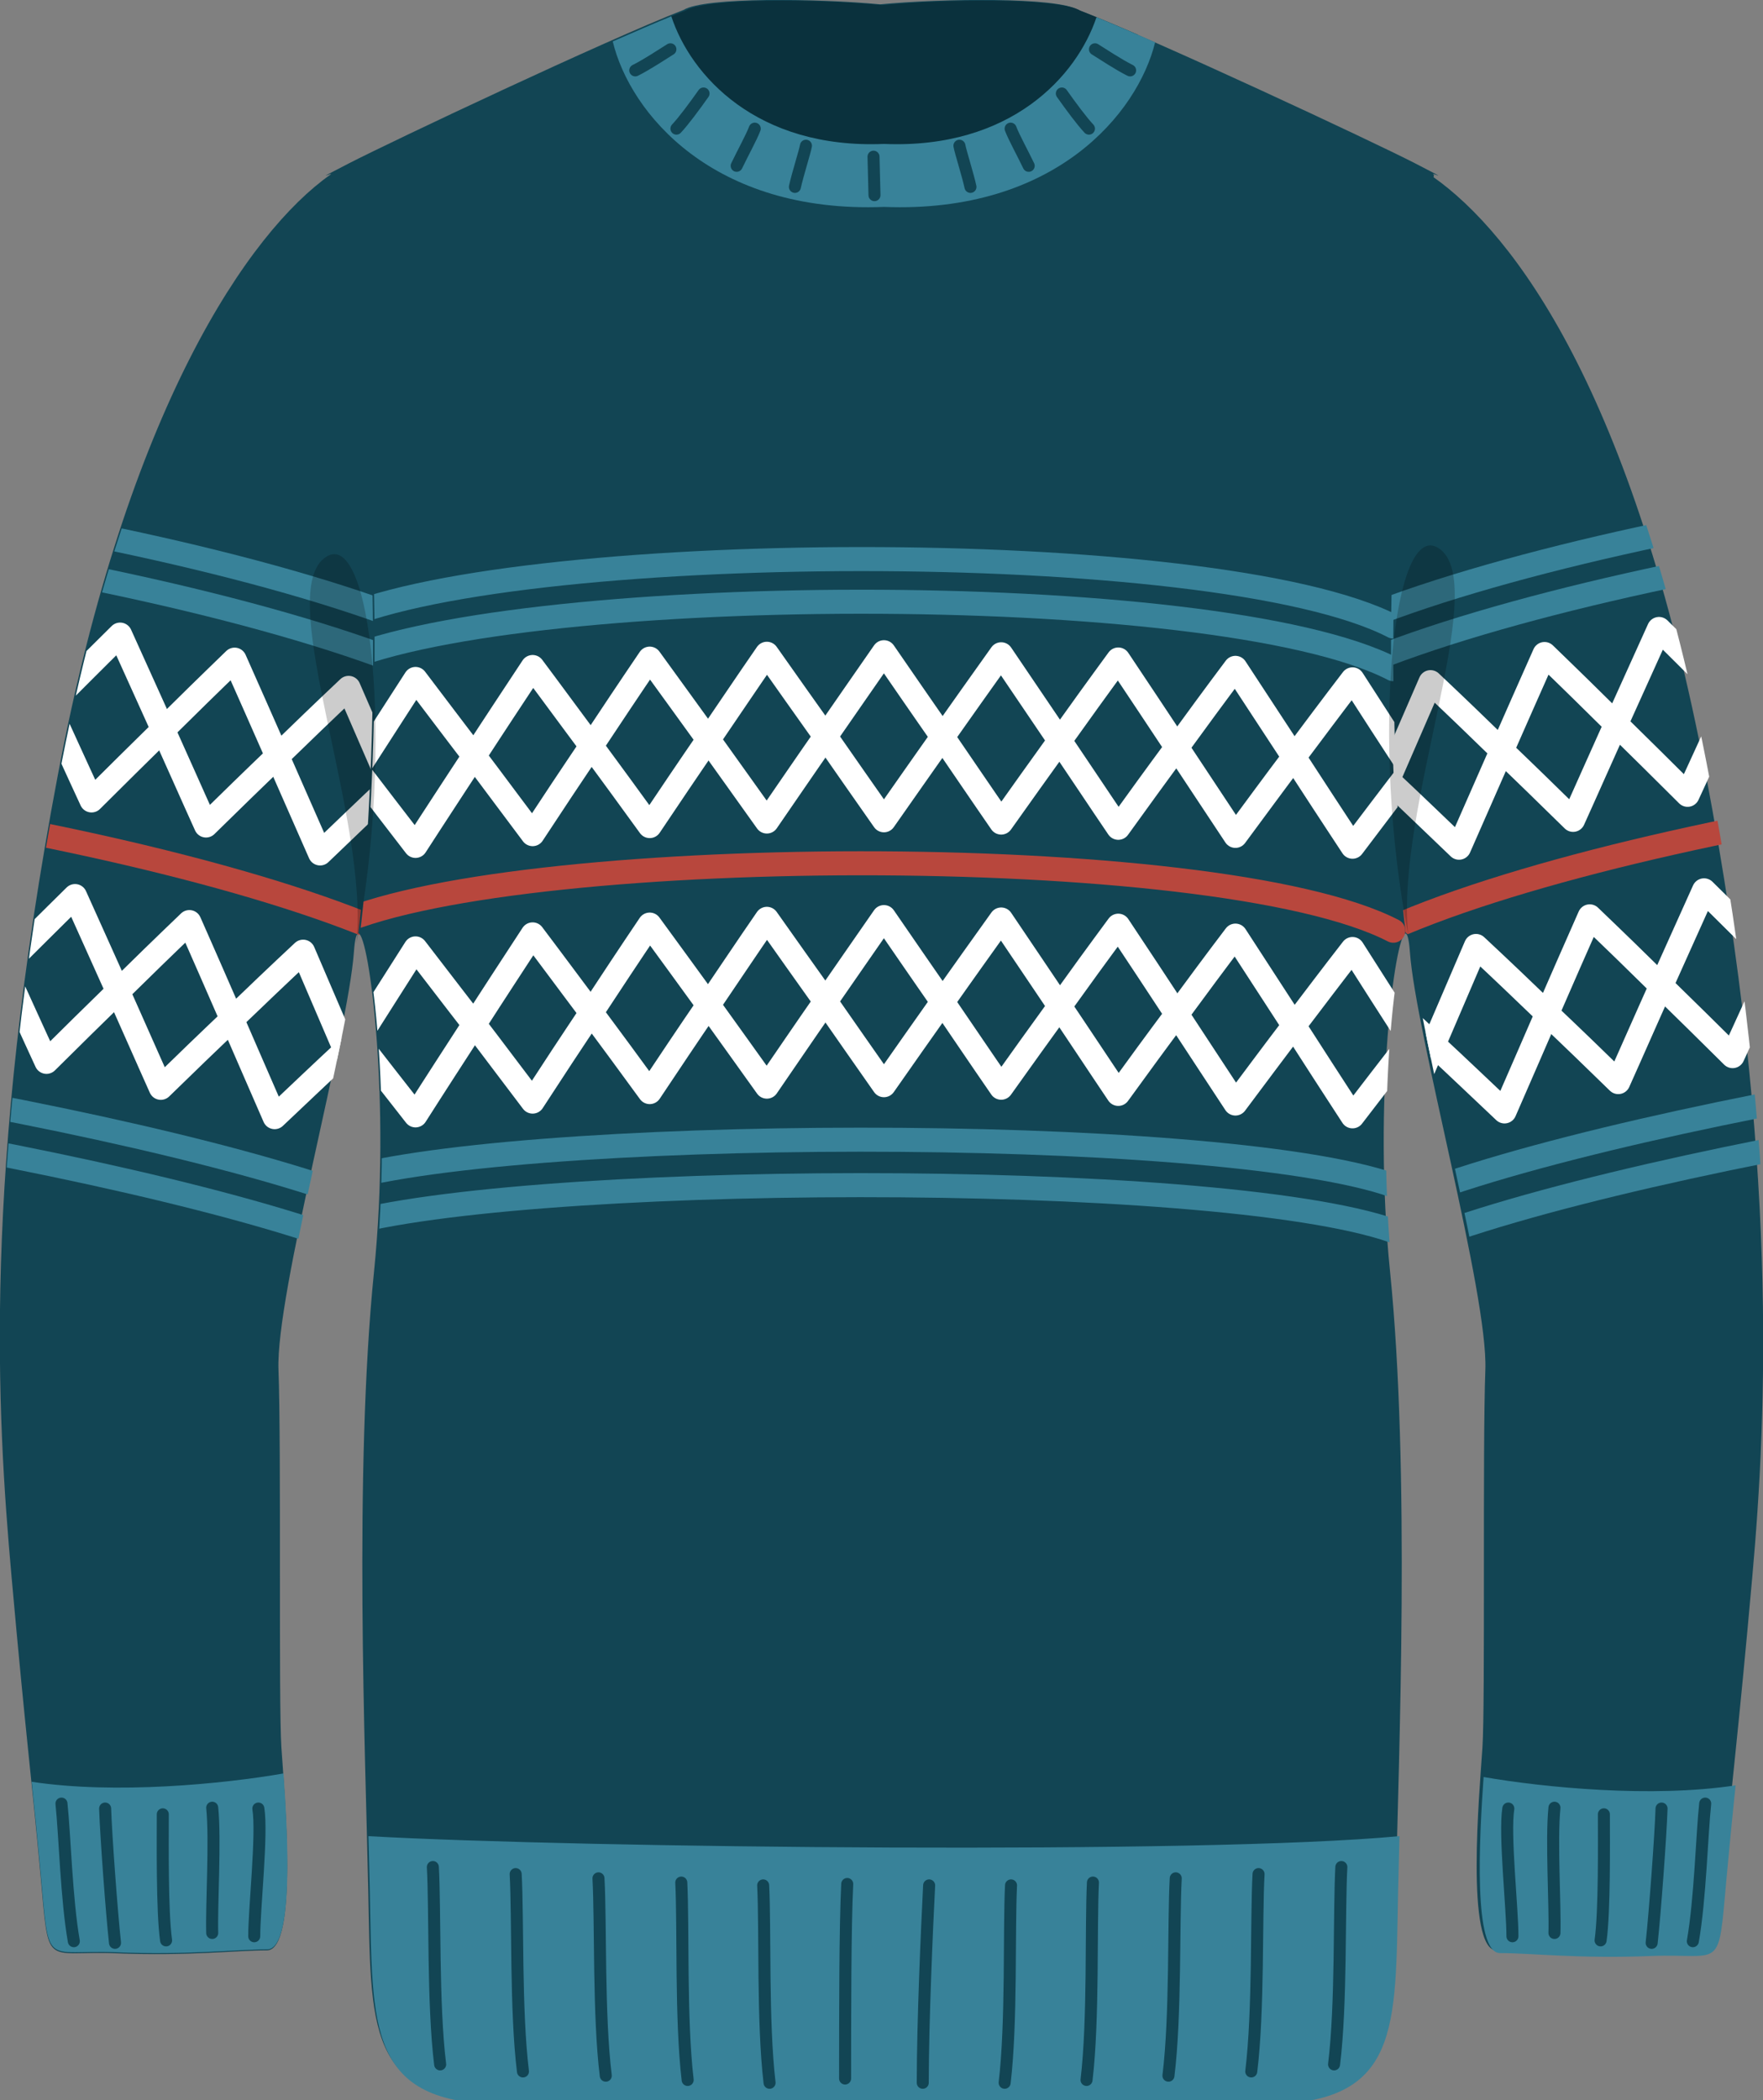 <?xml version="1.0" encoding="UTF-8"?>
<!-- Created with Inkscape (http://www.inkscape.org/) -->
<svg width="49.745mm" height="59.244mm" version="1.1" viewBox="0 0 49.745 59.244" xmlns="http://www.w3.org/2000/svg">
 <rect x="0" y="0" width="49.745" height="59.244" fill="#808080" stroke="none"/>
 <defs>
  <clipPath id="clipPath65">
   <path transform="translate(-68.075,-441.22)" d="m0 500h500v-500h-500z"/>
  </clipPath>
  <clipPath id="clipPath67">
   <path transform="translate(1.091,-416.16)" d="m46.307 393.28c-6.031-31.779-4.871-51.033-3.712-64.024 1.16-12.99 1.625-16.237 2.32-23.893 0.58-6.379 0.354-6.314 3.619-6.25 0.654 0.012 1.447 0.026 2.413-0.013 5.799-0.232 9.511 0.232 12.062 0.232 2.552 0 1.392 12.759 1.16 16.238s0 24.125-0.232 30.156 5.567 26.909 6.031 33.405c0.074 1.024 0.204 1.487 0.366 1.481 9.884 14.029 18.079 43.717-2.26 60.608-6.48-4.559-16.198-18.594-21.767-47.94"/>
  </clipPath>
  <clipPath id="clipPath69">
   <path transform="translate(1.67,-412.81)" d="m46.307 393.28c-6.031-31.779-4.871-51.033-3.712-64.024 1.16-12.99 1.625-16.237 2.32-23.893 0.58-6.379 0.354-6.314 3.619-6.25 0.654 0.012 1.447 0.026 2.413-0.013 5.799-0.232 9.511 0.232 12.062 0.232 2.552 0 1.392 12.759 1.16 16.238s0 24.125-0.232 30.156 5.567 26.909 6.031 33.405c0.074 1.024 0.204 1.487 0.366 1.481 9.884 14.029 18.079 43.717-2.26 60.608-6.48-4.559-16.198-18.594-21.767-47.94"/>
  </clipPath>
  <clipPath id="clipPath71">
   <path transform="translate(8.692,-372.09)" d="m46.307 393.28c-6.031-31.779-4.871-51.033-3.712-64.024 1.16-12.99 1.625-16.237 2.32-23.893 0.58-6.379 0.354-6.314 3.619-6.25 0.654 0.012 1.447 0.026 2.413-0.013 5.799-0.232 9.511 0.232 12.062 0.232 2.552 0 1.392 12.759 1.16 16.238s0 24.125-0.232 30.156 5.567 26.909 6.031 33.405c0.074 1.024 0.204 1.487 0.366 1.481 9.884 14.029 18.079 43.717-2.26 60.608-6.48-4.559-16.198-18.594-21.767-47.94"/>
  </clipPath>
  <clipPath id="clipPath73">
   <path transform="translate(9.309,-368.51)" d="m46.307 393.28c-6.031-31.779-4.871-51.033-3.712-64.024 1.16-12.99 1.625-16.237 2.32-23.893 0.58-6.379 0.354-6.314 3.619-6.25 0.654 0.012 1.447 0.026 2.413-0.013 5.799-0.232 9.511 0.232 12.062 0.232 2.552 0 1.392 12.759 1.16 16.238s0 24.125-0.232 30.156 5.567 26.909 6.031 33.405c0.074 1.024 0.204 1.487 0.366 1.481 9.884 14.029 18.079 43.717-2.26 60.608-6.48-4.559-16.198-18.594-21.767-47.94"/>
  </clipPath>
  <clipPath id="clipPath75">
   <path transform="translate(5.218,-392.23)" d="m46.307 393.28c-6.031-31.779-4.871-51.033-3.712-64.024 1.16-12.99 1.625-16.237 2.32-23.893 0.58-6.379 0.354-6.314 3.619-6.25 0.654 0.012 1.447 0.026 2.413-0.013 5.799-0.232 9.511 0.232 12.062 0.232 2.552 0 1.392 12.759 1.16 16.238s0 24.125-0.232 30.156 5.567 26.909 6.031 33.405c0.074 1.024 0.204 1.487 0.366 1.481 9.884 14.029 18.079 43.717-2.26 60.608-6.48-4.559-16.198-18.594-21.767-47.94"/>
  </clipPath>
  <clipPath id="clipPath77">
   <path transform="translate(-17.679,-402.93)" d="m46.307 393.28c-6.031-31.779-4.871-51.033-3.712-64.024 1.16-12.99 1.625-16.237 2.32-23.893 0.58-6.379 0.354-6.314 3.619-6.25 0.654 0.012 1.447 0.026 2.413-0.013 5.799-0.232 9.511 0.232 12.062 0.232 2.552 0 1.392 12.759 1.16 16.238s0 24.125-0.232 30.156 5.567 26.909 6.031 33.405c0.074 1.024 0.204 1.487 0.366 1.481 9.884 14.029 18.079 43.717-2.26 60.608-6.48-4.559-16.198-18.594-21.767-47.94"/>
  </clipPath>
  <clipPath id="clipPath79">
   <path transform="translate(-36.241,-400.5)" d="m46.307 393.28c-6.031-31.779-4.871-51.033-3.712-64.024 1.16-12.99 1.625-16.237 2.32-23.893 0.58-6.379 0.354-6.314 3.619-6.25 0.654 0.012 1.447 0.026 2.413-0.013 5.799-0.232 9.511 0.232 12.062 0.232 2.552 0 1.392 12.759 1.16 16.238s0 24.125-0.232 30.156 5.567 26.909 6.031 33.405c0.074 1.024 0.204 1.487 0.366 1.481 9.884 14.029 18.079 43.717-2.26 60.608-6.48-4.559-16.198-18.594-21.767-47.94"/>
  </clipPath>
  <clipPath id="clipPath81">
   <path transform="translate(-36.241,-400.5)" d="m46.307 393.28c-6.031-31.779-4.871-51.033-3.712-64.024 1.16-12.99 1.625-16.237 2.32-23.893 0.58-6.379 0.354-6.314 3.619-6.25 0.654 0.012 1.447 0.026 2.413-0.013 5.799-0.232 9.511 0.232 12.062 0.232 2.552 0 1.392 12.759 1.16 16.238s0 24.125-0.232 30.156 5.567 26.909 6.031 33.405c0.074 1.024 0.204 1.487 0.366 1.481 9.884 14.029 18.079 43.717-2.26 60.608-6.48-4.559-16.198-18.594-21.767-47.94"/>
  </clipPath>
  <clipPath id="clipPath83">
   <path transform="translate(-54.618,-397)" d="m46.307 393.28c-6.031-31.779-4.871-51.033-3.712-64.024 1.16-12.99 1.625-16.237 2.32-23.893 0.58-6.379 0.354-6.314 3.619-6.25 0.654 0.012 1.447 0.026 2.413-0.013 5.799-0.232 9.511 0.232 12.062 0.232 2.552 0 1.392 12.759 1.16 16.238s0 24.125-0.232 30.156 5.567 26.909 6.031 33.405c0.074 1.024 0.204 1.487 0.366 1.481 9.884 14.029 18.079 43.717-2.26 60.608-6.48-4.559-16.198-18.594-21.767-47.94"/>
  </clipPath>
  <clipPath id="clipPath85">
   <path transform="translate(-54.618,-397)" d="m46.307 393.28c-6.031-31.779-4.871-51.033-3.712-64.024 1.16-12.99 1.625-16.237 2.32-23.893 0.58-6.379 0.354-6.314 3.619-6.25 0.654 0.012 1.447 0.026 2.413-0.013 5.799-0.232 9.511 0.232 12.062 0.232 2.552 0 1.392 12.759 1.16 16.238s0 24.125-0.232 30.156 5.567 26.909 6.031 33.405c0.074 1.024 0.204 1.487 0.366 1.481 9.884 14.029 18.079 43.717-2.26 60.608-6.48-4.559-16.198-18.594-21.767-47.94"/>
  </clipPath>
  <clipPath id="clipPath87">
   <path transform="translate(-72.827,-392.52)" d="m46.307 393.28c-6.031-31.779-4.871-51.033-3.712-64.024 1.16-12.99 1.625-16.237 2.32-23.893 0.58-6.379 0.354-6.314 3.619-6.25 0.654 0.012 1.447 0.026 2.413-0.013 5.799-0.232 9.511 0.232 12.062 0.232 2.552 0 1.392 12.759 1.16 16.238s0 24.125-0.232 30.156 5.567 26.909 6.031 33.405c0.074 1.024 0.204 1.487 0.366 1.481 9.884 14.029 18.079 43.717-2.26 60.608-6.48-4.559-16.198-18.594-21.767-47.94"/>
  </clipPath>
  <clipPath id="clipPath89">
   <path transform="translate(-72.827,-392.52)" d="m46.307 393.28c-6.031-31.779-4.871-51.033-3.712-64.024 1.16-12.99 1.625-16.237 2.32-23.893 0.58-6.379 0.354-6.314 3.619-6.25 0.654 0.012 1.447 0.026 2.413-0.013 5.799-0.232 9.511 0.232 12.062 0.232 2.552 0 1.392 12.759 1.16 16.238s0 24.125-0.232 30.156 5.567 26.909 6.031 33.405c0.074 1.024 0.204 1.487 0.366 1.481 9.884 14.029 18.079 43.717-2.26 60.608-6.48-4.559-16.198-18.594-21.767-47.94"/>
  </clipPath>
  <clipPath id="clipPath91">
   <path transform="translate(-32.646,-379.66)" d="m46.307 393.28c-6.031-31.779-4.871-51.033-3.712-64.024 1.16-12.99 1.625-16.237 2.32-23.893 0.58-6.379 0.354-6.314 3.619-6.25 0.654 0.012 1.447 0.026 2.413-0.013 5.799-0.232 9.511 0.232 12.062 0.232 2.552 0 1.392 12.759 1.16 16.238s0 24.125-0.232 30.156 5.567 26.909 6.031 33.405c0.074 1.024 0.204 1.487 0.366 1.481 9.884 14.029 18.079 43.717-2.26 60.608-6.48-4.559-16.198-18.594-21.767-47.94"/>
  </clipPath>
  <clipPath id="clipPath93">
   <path transform="translate(-32.646,-379.66)" d="m46.307 393.28c-6.031-31.779-4.871-51.033-3.712-64.024 1.16-12.99 1.625-16.237 2.32-23.893 0.58-6.379 0.354-6.314 3.619-6.25 0.654 0.012 1.447 0.026 2.413-0.013 5.799-0.232 9.511 0.232 12.062 0.232 2.552 0 1.392 12.759 1.16 16.238s0 24.125-0.232 30.156 5.567 26.909 6.031 33.405c0.074 1.024 0.204 1.487 0.366 1.481 9.884 14.029 18.079 43.717-2.26 60.608-6.48-4.559-16.198-18.594-21.767-47.94"/>
  </clipPath>
  <clipPath id="clipPath95">
   <path transform="translate(-51.014,-376.1)" d="m46.307 393.28c-6.031-31.779-4.871-51.033-3.712-64.024 1.16-12.99 1.625-16.237 2.32-23.893 0.58-6.379 0.354-6.314 3.619-6.25 0.654 0.012 1.447 0.026 2.413-0.013 5.799-0.232 9.511 0.232 12.062 0.232 2.552 0 1.392 12.759 1.16 16.238s0 24.125-0.232 30.156 5.567 26.909 6.031 33.405c0.074 1.024 0.204 1.487 0.366 1.481 9.884 14.029 18.079 43.717-2.26 60.608-6.48-4.559-16.198-18.594-21.767-47.94"/>
  </clipPath>
  <clipPath id="clipPath97">
   <path transform="translate(-51.014,-376.1)" d="m46.307 393.28c-6.031-31.779-4.871-51.033-3.712-64.024 1.16-12.99 1.625-16.237 2.32-23.893 0.58-6.379 0.354-6.314 3.619-6.25 0.654 0.012 1.447 0.026 2.413-0.013 5.799-0.232 9.511 0.232 12.062 0.232 2.552 0 1.392 12.759 1.16 16.238s0 24.125-0.232 30.156 5.567 26.909 6.031 33.405c0.074 1.024 0.204 1.487 0.366 1.481 9.884 14.029 18.079 43.717-2.26 60.608-6.48-4.559-16.198-18.594-21.767-47.94"/>
  </clipPath>
  <clipPath id="clipPath99">
   <path transform="translate(-69.184,-371.4)" d="m46.307 393.28c-6.031-31.779-4.871-51.033-3.712-64.024 1.16-12.99 1.625-16.237 2.32-23.893 0.58-6.379 0.354-6.314 3.619-6.25 0.654 0.012 1.447 0.026 2.413-0.013 5.799-0.232 9.511 0.232 12.062 0.232 2.552 0 1.392 12.759 1.16 16.238s0 24.125-0.232 30.156 5.567 26.909 6.031 33.405c0.074 1.024 0.204 1.487 0.366 1.481 9.884 14.029 18.079 43.717-2.26 60.608-6.48-4.559-16.198-18.594-21.767-47.94"/>
  </clipPath>
  <clipPath id="clipPath101">
   <path transform="translate(-69.184,-371.4)" d="m46.307 393.28c-6.031-31.779-4.871-51.033-3.712-64.024 1.16-12.99 1.625-16.237 2.32-23.893 0.58-6.379 0.354-6.314 3.619-6.25 0.654 0.012 1.447 0.026 2.413-0.013 5.799-0.232 9.511 0.232 12.062 0.232 2.552 0 1.392 12.759 1.16 16.238s0 24.125-0.232 30.156 5.567 26.909 6.031 33.405c0.074 1.024 0.204 1.487 0.366 1.481 9.884 14.029 18.079 43.717-2.26 60.608-6.48-4.559-16.198-18.594-21.767-47.94"/>
  </clipPath>
  <clipPath id="clipPath103">
   <path transform="translate(-44.195,-312.73)" d="m0 500h500v-500h-500z"/>
  </clipPath>
  <clipPath id="clipPath105">
   <path transform="translate(-156.28,-441.06)" d="m0 500h500v-500h-500z"/>
  </clipPath>
  <clipPath id="clipPath107">
   <path transform="translate(-226.35,-416.62)" d="m154.06 380.61c0.162 6e-3 0.293-0.457 0.366-1.481 0.463-6.496 6.263-27.374 6.031-33.405s0-26.677-0.232-30.156-1.392-16.238 1.16-16.238 6.264-0.464 12.062-0.232c0.967 0.039 1.76 0.025 2.412 0.013 3.265-0.064 3.04-0.129 3.62 6.25 0.696 7.656 1.16 10.903 2.319 23.893 1.16 12.991 2.089 33.462-3.711 64.024-5.8 30.564-15.325 43.228-21.805 47.787-30.683-27-13.901-51.344-2.222-60.455"/>
  </clipPath>
  <clipPath id="clipPath109">
   <path transform="translate(-226.93,-413.27)" d="m154.06 380.61c0.162 6e-3 0.293-0.457 0.366-1.481 0.463-6.496 6.263-27.374 6.031-33.405s0-26.677-0.232-30.156-1.392-16.238 1.16-16.238 6.264-0.464 12.062-0.232c0.967 0.039 1.76 0.025 2.412 0.013 3.265-0.064 3.04-0.129 3.62 6.25 0.696 7.656 1.16 10.903 2.319 23.893 1.16 12.991 2.089 33.462-3.711 64.024-5.8 30.564-15.325 43.228-21.805 47.787-30.683-27-13.901-51.344-2.222-60.455"/>
  </clipPath>
  <clipPath id="clipPath111">
   <path transform="translate(-233.96,-372.54)" d="m154.06 380.61c0.162 6e-3 0.293-0.457 0.366-1.481 0.463-6.496 6.263-27.374 6.031-33.405s0-26.677-0.232-30.156-1.392-16.238 1.16-16.238 6.264-0.464 12.062-0.232c0.967 0.039 1.76 0.025 2.412 0.013 3.265-0.064 3.04-0.129 3.62 6.25 0.696 7.656 1.16 10.903 2.319 23.893 1.16 12.991 2.089 33.462-3.711 64.024-5.8 30.564-15.325 43.228-21.805 47.787-30.683-27-13.901-51.344-2.222-60.455"/>
  </clipPath>
  <clipPath id="clipPath113">
   <path transform="translate(-234.57,-368.97)" d="m154.06 380.61c0.162 6e-3 0.293-0.457 0.366-1.481 0.463-6.496 6.263-27.374 6.031-33.405s0-26.677-0.232-30.156-1.392-16.238 1.16-16.238 6.264-0.464 12.062-0.232c0.967 0.039 1.76 0.025 2.412 0.013 3.265-0.064 3.04-0.129 3.62 6.25 0.696 7.656 1.16 10.903 2.319 23.893 1.16 12.991 2.089 33.462-3.711 64.024-5.8 30.564-15.325 43.228-21.805 47.787-30.683-27-13.901-51.344-2.222-60.455"/>
  </clipPath>
  <clipPath id="clipPath115">
   <path transform="translate(-230.48,-392.69)" d="m154.06 380.61c0.162 6e-3 0.293-0.457 0.366-1.481 0.463-6.496 6.263-27.374 6.031-33.405s0-26.677-0.232-30.156-1.392-16.238 1.16-16.238 6.264-0.464 12.062-0.232c0.967 0.039 1.76 0.025 2.412 0.013 3.265-0.064 3.04-0.129 3.62 6.25 0.696 7.656 1.16 10.903 2.319 23.893 1.16 12.991 2.089 33.462-3.711 64.024-5.8 30.564-15.325 43.228-21.805 47.787-30.683-27-13.901-51.344-2.222-60.455"/>
  </clipPath>
  <clipPath id="clipPath117">
   <path transform="translate(-226.34,-404.71)" d="m154.06 380.61c0.162 6e-3 0.293-0.457 0.366-1.481 0.463-6.496 6.263-27.374 6.031-33.405s0-26.677-0.232-30.156-1.392-16.238 1.16-16.238 6.264-0.464 12.062-0.232c0.967 0.039 1.76 0.025 2.412 0.013 3.265-0.064 3.04-0.129 3.62 6.25 0.696 7.656 1.16 10.903 2.319 23.893 1.16 12.991 2.089 33.462-3.711 64.024-5.8 30.564-15.325 43.228-21.805 47.787-30.683-27-13.901-51.344-2.222-60.455"/>
  </clipPath>
  <clipPath id="clipPath119">
   <path transform="translate(-207.58,-403.38)" d="m154.06 380.61c0.162 6e-3 0.293-0.457 0.366-1.481 0.463-6.496 6.263-27.374 6.031-33.405s0-26.677-0.232-30.156-1.392-16.238 1.16-16.238 6.264-0.464 12.062-0.232c0.967 0.039 1.76 0.025 2.412 0.013 3.265-0.064 3.04-0.129 3.62 6.25 0.696 7.656 1.16 10.903 2.319 23.893 1.16 12.991 2.089 33.462-3.711 64.024-5.8 30.564-15.325 43.228-21.805 47.787-30.683-27-13.901-51.344-2.222-60.455"/>
  </clipPath>
  <clipPath id="clipPath121">
   <path transform="translate(-207.58,-403.38)" d="m154.06 380.61c0.162 6e-3 0.293-0.457 0.366-1.481 0.463-6.496 6.263-27.374 6.031-33.405s0-26.677-0.232-30.156-1.392-16.238 1.16-16.238 6.264-0.464 12.062-0.232c0.967 0.039 1.76 0.025 2.412 0.013 3.265-0.064 3.04-0.129 3.62 6.25 0.696 7.656 1.16 10.903 2.319 23.893 1.16 12.991 2.089 33.462-3.711 64.024-5.8 30.564-15.325 43.228-21.805 47.787-30.683-27-13.901-51.344-2.222-60.455"/>
  </clipPath>
  <clipPath id="clipPath123">
   <path transform="translate(-189.02,-400.95)" d="m154.06 380.61c0.162 6e-3 0.293-0.457 0.366-1.481 0.463-6.496 6.263-27.374 6.031-33.405s0-26.677-0.232-30.156-1.392-16.238 1.16-16.238 6.264-0.464 12.062-0.232c0.967 0.039 1.76 0.025 2.412 0.013 3.265-0.064 3.04-0.129 3.62 6.25 0.696 7.656 1.16 10.903 2.319 23.893 1.16 12.991 2.089 33.462-3.711 64.024-5.8 30.564-15.325 43.228-21.805 47.787-30.683-27-13.901-51.344-2.222-60.455"/>
  </clipPath>
  <clipPath id="clipPath125">
   <path transform="translate(-189.02,-400.95)" d="m154.06 380.61c0.162 6e-3 0.293-0.457 0.366-1.481 0.463-6.496 6.263-27.374 6.031-33.405s0-26.677-0.232-30.156-1.392-16.238 1.16-16.238 6.264-0.464 12.062-0.232c0.967 0.039 1.76 0.025 2.412 0.013 3.265-0.064 3.04-0.129 3.62 6.25 0.696 7.656 1.16 10.903 2.319 23.893 1.16 12.991 2.089 33.462-3.711 64.024-5.8 30.564-15.325 43.228-21.805 47.787-30.683-27-13.901-51.344-2.222-60.455"/>
  </clipPath>
  <clipPath id="clipPath127">
   <path transform="translate(-170.65,-397.46)" d="m154.06 380.61c0.162 6e-3 0.293-0.457 0.366-1.481 0.463-6.496 6.263-27.374 6.031-33.405s0-26.677-0.232-30.156-1.392-16.238 1.16-16.238 6.264-0.464 12.062-0.232c0.967 0.039 1.76 0.025 2.412 0.013 3.265-0.064 3.04-0.129 3.62 6.25 0.696 7.656 1.16 10.903 2.319 23.893 1.16 12.991 2.089 33.462-3.711 64.024-5.8 30.564-15.325 43.228-21.805 47.787-30.683-27-13.901-51.344-2.222-60.455"/>
  </clipPath>
  <clipPath id="clipPath129">
   <path transform="translate(-170.65,-397.46)" d="m154.06 380.61c0.162 6e-3 0.293-0.457 0.366-1.481 0.463-6.496 6.263-27.374 6.031-33.405s0-26.677-0.232-30.156-1.392-16.238 1.16-16.238 6.264-0.464 12.062-0.232c0.967 0.039 1.76 0.025 2.412 0.013 3.265-0.064 3.04-0.129 3.62 6.25 0.696 7.656 1.16 10.903 2.319 23.893 1.16 12.991 2.089 33.462-3.711 64.024-5.8 30.564-15.325 43.228-21.805 47.787-30.683-27-13.901-51.344-2.222-60.455"/>
  </clipPath>
  <clipPath id="clipPath131">
   <path transform="translate(-152.44,-392.98)" d="m154.06 380.61c0.162 6e-3 0.293-0.457 0.366-1.481 0.463-6.496 6.263-27.374 6.031-33.405s0-26.677-0.232-30.156-1.392-16.238 1.16-16.238 6.264-0.464 12.062-0.232c0.967 0.039 1.76 0.025 2.412 0.013 3.265-0.064 3.04-0.129 3.62 6.25 0.696 7.656 1.16 10.903 2.319 23.893 1.16 12.991 2.089 33.462-3.711 64.024-5.8 30.564-15.325 43.228-21.805 47.787-30.683-27-13.901-51.344-2.222-60.455"/>
  </clipPath>
  <clipPath id="clipPath133">
   <path transform="translate(-152.44,-392.98)" d="m154.06 380.61c0.162 6e-3 0.293-0.457 0.366-1.481 0.463-6.496 6.263-27.374 6.031-33.405s0-26.677-0.232-30.156-1.392-16.238 1.16-16.238 6.264-0.464 12.062-0.232c0.967 0.039 1.76 0.025 2.412 0.013 3.265-0.064 3.04-0.129 3.62 6.25 0.696 7.656 1.16 10.903 2.319 23.893 1.16 12.991 2.089 33.462-3.711 64.024-5.8 30.564-15.325 43.228-21.805 47.787-30.683-27-13.901-51.344-2.222-60.455"/>
  </clipPath>
  <clipPath id="clipPath135">
   <path transform="translate(-230.01,-383.41)" d="m154.06 380.61c0.162 6e-3 0.293-0.457 0.366-1.481 0.463-6.496 6.263-27.374 6.031-33.405s0-26.677-0.232-30.156-1.392-16.238 1.16-16.238 6.264-0.464 12.062-0.232c0.967 0.039 1.76 0.025 2.412 0.013 3.265-0.064 3.04-0.129 3.62 6.25 0.696 7.656 1.16 10.903 2.319 23.893 1.16 12.991 2.089 33.462-3.711 64.024-5.8 30.564-15.325 43.228-21.805 47.787-30.683-27-13.901-51.344-2.222-60.455"/>
  </clipPath>
  <clipPath id="clipPath137">
   <path transform="translate(-211.2,-382.41)" d="m154.06 380.61c0.162 6e-3 0.293-0.457 0.366-1.481 0.463-6.496 6.263-27.374 6.031-33.405s0-26.677-0.232-30.156-1.392-16.238 1.16-16.238 6.264-0.464 12.062-0.232c0.967 0.039 1.76 0.025 2.412 0.013 3.265-0.064 3.04-0.129 3.62 6.25 0.696 7.656 1.16 10.903 2.319 23.893 1.16 12.991 2.089 33.462-3.711 64.024-5.8 30.564-15.325 43.228-21.805 47.787-30.683-27-13.901-51.344-2.222-60.455"/>
  </clipPath>
  <clipPath id="clipPath139">
   <path transform="translate(-211.2,-382.41)" d="m154.06 380.61c0.162 6e-3 0.293-0.457 0.366-1.481 0.463-6.496 6.263-27.374 6.031-33.405s0-26.677-0.232-30.156-1.392-16.238 1.16-16.238 6.264-0.464 12.062-0.232c0.967 0.039 1.76 0.025 2.412 0.013 3.265-0.064 3.04-0.129 3.62 6.25 0.696 7.656 1.16 10.903 2.319 23.893 1.16 12.991 2.089 33.462-3.711 64.024-5.8 30.564-15.325 43.228-21.805 47.787-30.683-27-13.901-51.344-2.222-60.455"/>
  </clipPath>
  <clipPath id="clipPath141">
   <path transform="translate(-192.62,-380.11)" d="m154.06 380.61c0.162 6e-3 0.293-0.457 0.366-1.481 0.463-6.496 6.263-27.374 6.031-33.405s0-26.677-0.232-30.156-1.392-16.238 1.16-16.238 6.264-0.464 12.062-0.232c0.967 0.039 1.76 0.025 2.412 0.013 3.265-0.064 3.04-0.129 3.62 6.25 0.696 7.656 1.16 10.903 2.319 23.893 1.16 12.991 2.089 33.462-3.711 64.024-5.8 30.564-15.325 43.228-21.805 47.787-30.683-27-13.901-51.344-2.222-60.455"/>
  </clipPath>
  <clipPath id="clipPath143">
   <path transform="translate(-192.62,-380.11)" d="m154.06 380.61c0.162 6e-3 0.293-0.457 0.366-1.481 0.463-6.496 6.263-27.374 6.031-33.405s0-26.677-0.232-30.156-1.392-16.238 1.16-16.238 6.264-0.464 12.062-0.232c0.967 0.039 1.76 0.025 2.412 0.013 3.265-0.064 3.04-0.129 3.62 6.25 0.696 7.656 1.16 10.903 2.319 23.893 1.16 12.991 2.089 33.462-3.711 64.024-5.8 30.564-15.325 43.228-21.805 47.787-30.683-27-13.901-51.344-2.222-60.455"/>
  </clipPath>
  <clipPath id="clipPath145">
   <path transform="translate(-174.25,-376.56)" d="m154.06 380.61c0.162 6e-3 0.293-0.457 0.366-1.481 0.463-6.496 6.263-27.374 6.031-33.405s0-26.677-0.232-30.156-1.392-16.238 1.16-16.238 6.264-0.464 12.062-0.232c0.967 0.039 1.76 0.025 2.412 0.013 3.265-0.064 3.04-0.129 3.62 6.25 0.696 7.656 1.16 10.903 2.319 23.893 1.16 12.991 2.089 33.462-3.711 64.024-5.8 30.564-15.325 43.228-21.805 47.787-30.683-27-13.901-51.344-2.222-60.455"/>
  </clipPath>
  <clipPath id="clipPath147">
   <path transform="translate(-174.25,-376.56)" d="m154.06 380.61c0.162 6e-3 0.293-0.457 0.366-1.481 0.463-6.496 6.263-27.374 6.031-33.405s0-26.677-0.232-30.156-1.392-16.238 1.16-16.238 6.264-0.464 12.062-0.232c0.967 0.039 1.76 0.025 2.412 0.013 3.265-0.064 3.04-0.129 3.62 6.25 0.696 7.656 1.16 10.903 2.319 23.893 1.16 12.991 2.089 33.462-3.711 64.024-5.8 30.564-15.325 43.228-21.805 47.787-30.683-27-13.901-51.344-2.222-60.455"/>
  </clipPath>
  <clipPath id="clipPath149">
   <path transform="translate(-156.08,-371.85)" d="m154.06 380.61c0.162 6e-3 0.293-0.457 0.366-1.481 0.463-6.496 6.263-27.374 6.031-33.405s0-26.677-0.232-30.156-1.392-16.238 1.16-16.238 6.264-0.464 12.062-0.232c0.967 0.039 1.76 0.025 2.412 0.013 3.265-0.064 3.04-0.129 3.62 6.25 0.696 7.656 1.16 10.903 2.319 23.893 1.16 12.991 2.089 33.462-3.711 64.024-5.8 30.564-15.325 43.228-21.805 47.787-30.683-27-13.901-51.344-2.222-60.455"/>
  </clipPath>
  <clipPath id="clipPath151">
   <path transform="translate(-156.08,-371.85)" d="m154.06 380.61c0.162 6e-3 0.293-0.457 0.366-1.481 0.463-6.496 6.263-27.374 6.031-33.405s0-26.677-0.232-30.156-1.392-16.238 1.16-16.238 6.264-0.464 12.062-0.232c0.967 0.039 1.76 0.025 2.412 0.013 3.265-0.064 3.04-0.129 3.62 6.25 0.696 7.656 1.16 10.903 2.319 23.893 1.16 12.991 2.089 33.462-3.711 64.024-5.8 30.564-15.325 43.228-21.805 47.787-30.683-27-13.901-51.344-2.222-60.455"/>
  </clipPath>
  <clipPath id="clipPath153">
   <path transform="translate(-96.327,-454.4)" d="m0 500h500v-500h-500z"/>
  </clipPath>
  <clipPath id="clipPath155">
   <path transform="translate(-68.064,-405.55)" d="m112.04 454.85c-4.966 0.469-14.008 0.601-15.716-0.447-6.208-2.415-23.276-10.48-26.71-12.244-2.242-1.151-1.986-1.04-1.687-0.929 0.16 0.058 0.33 0.116 0.144-0.014 0.012-0.052 0.028-0.099 0.039-0.152 4.715-22.901 3.561-49.712 2.221-60.455 0.866-0.033 2.625-13.515 1.258-26.999-1.624-16.006-0.695-38.506-0.464-49.409 0.232-10.904-0.231-16.934 10.671-16.934h60.794c10.903 0 10.439 6.03 10.672 16.934 0.231 10.903 1.159 33.403-0.465 49.409-1.368 13.484 0.393 26.966 1.258 26.999-1.341 10.743-2.494 37.554 2.222 60.455 0.01 0.053 0.026 0.1 0.037 0.152-0.187 0.13-0.015 0.072 0.144 0.014 0.299-0.111 0.556-0.222-1.685 0.929-3.436 1.764-20.694 9.829-26.902 12.244-0.946 0.58-4.174 0.799-7.709 0.799-2.853 0-5.905-0.143-8.122-0.352"/>
  </clipPath>
  <clipPath id="clipPath157">
   <path transform="translate(-68.064,-402.14)" d="m112.04 454.85c-4.966 0.469-14.008 0.601-15.716-0.447-6.208-2.415-23.276-10.48-26.71-12.244-2.242-1.151-1.986-1.04-1.687-0.929 0.16 0.058 0.33 0.116 0.144-0.014 0.012-0.052 0.028-0.099 0.039-0.152 4.715-22.901 3.561-49.712 2.221-60.455 0.866-0.033 2.625-13.515 1.258-26.999-1.624-16.006-0.695-38.506-0.464-49.409 0.232-10.904-0.231-16.934 10.671-16.934h60.794c10.903 0 10.439 6.03 10.672 16.934 0.231 10.903 1.159 33.403-0.465 49.409-1.368 13.484 0.393 26.966 1.258 26.999-1.341 10.743-2.494 37.554 2.222 60.455 0.01 0.053 0.026 0.1 0.037 0.152-0.187 0.13-0.015 0.072 0.144 0.014 0.299-0.111 0.556-0.222-1.685 0.929-3.436 1.764-20.694 9.829-26.902 12.244-0.946 0.58-4.174 0.799-7.709 0.799-2.853 0-5.905-0.143-8.122-0.352"/>
  </clipPath>
  <clipPath id="clipPath159">
   <path transform="translate(-68.064,-360.82)" d="m112.04 454.85c-4.966 0.469-14.008 0.601-15.716-0.447-6.208-2.415-23.276-10.48-26.71-12.244-2.242-1.151-1.986-1.04-1.687-0.929 0.16 0.058 0.33 0.116 0.144-0.014 0.012-0.052 0.028-0.099 0.039-0.152 4.715-22.901 3.561-49.712 2.221-60.455 0.866-0.033 2.625-13.515 1.258-26.999-1.624-16.006-0.695-38.506-0.464-49.409 0.232-10.904-0.231-16.934 10.671-16.934h60.794c10.903 0 10.439 6.03 10.672 16.934 0.231 10.903 1.159 33.403-0.465 49.409-1.368 13.484 0.393 26.966 1.258 26.999-1.341 10.743-2.494 37.554 2.222 60.455 0.01 0.053 0.026 0.1 0.037 0.152-0.187 0.13-0.015 0.072 0.144 0.014 0.299-0.111 0.556-0.222-1.685 0.929-3.436 1.764-20.694 9.829-26.902 12.244-0.946 0.58-4.174 0.799-7.709 0.799-2.853 0-5.905-0.143-8.122-0.352"/>
  </clipPath>
  <clipPath id="clipPath161">
   <path transform="translate(-68.064,-357.19)" d="m112.04 454.85c-4.966 0.469-14.008 0.601-15.716-0.447-6.208-2.415-23.276-10.48-26.71-12.244-2.242-1.151-1.986-1.04-1.687-0.929 0.16 0.058 0.33 0.116 0.144-0.014 0.012-0.052 0.028-0.099 0.039-0.152 4.715-22.901 3.561-49.712 2.221-60.455 0.866-0.033 2.625-13.515 1.258-26.999-1.624-16.006-0.695-38.506-0.464-49.409 0.232-10.904-0.231-16.934 10.671-16.934h60.794c10.903 0 10.439 6.03 10.672 16.934 0.231 10.903 1.159 33.403-0.465 49.409-1.368 13.484 0.393 26.966 1.258 26.999-1.341 10.743-2.494 37.554 2.222 60.455 0.01 0.053 0.026 0.1 0.037 0.152-0.187 0.13-0.015 0.072 0.144 0.014 0.299-0.111 0.556-0.222-1.685 0.929-3.436 1.764-20.694 9.829-26.902 12.244-0.946 0.58-4.174 0.799-7.709 0.799-2.853 0-5.905-0.143-8.122-0.352"/>
  </clipPath>
  <clipPath id="clipPath163">
   <path transform="translate(-68.064,-381.26)" d="m112.04 454.85c-4.966 0.469-14.008 0.601-15.716-0.447-6.208-2.415-23.276-10.48-26.71-12.244-2.242-1.151-1.986-1.04-1.687-0.929 0.16 0.058 0.33 0.116 0.144-0.014 0.012-0.052 0.028-0.099 0.039-0.152 4.715-22.901 3.561-49.712 2.221-60.455 0.866-0.033 2.625-13.515 1.258-26.999-1.624-16.006-0.695-38.506-0.464-49.409 0.232-10.904-0.231-16.934 10.671-16.934h60.794c10.903 0 10.439 6.03 10.672 16.934 0.231 10.903 1.159 33.403-0.465 49.409-1.368 13.484 0.393 26.966 1.258 26.999-1.341 10.743-2.494 37.554 2.222 60.455 0.01 0.053 0.026 0.1 0.037 0.152-0.187 0.13-0.015 0.072 0.144 0.014 0.299-0.111 0.556-0.222-1.685 0.929-3.436 1.764-20.694 9.829-26.902 12.244-0.946 0.58-4.174 0.799-7.709 0.799-2.853 0-5.905-0.143-8.122-0.352"/>
  </clipPath>
  <clipPath id="clipPath165">
   <path transform="translate(-70.106,-393.81)" d="m112.04 454.85c-4.966 0.469-14.008 0.601-15.716-0.447-6.208-2.415-23.276-10.48-26.71-12.244-2.242-1.151-1.986-1.04-1.687-0.929 0.16 0.058 0.33 0.116 0.144-0.014 0.012-0.052 0.028-0.099 0.039-0.152 4.715-22.901 3.561-49.712 2.221-60.455 0.866-0.033 2.625-13.515 1.258-26.999-1.624-16.006-0.695-38.506-0.464-49.409 0.232-10.904-0.231-16.934 10.671-16.934h60.794c10.903 0 10.439 6.03 10.672 16.934 0.231 10.903 1.159 33.403-0.465 49.409-1.368 13.484 0.393 26.966 1.258 26.999-1.341 10.743-2.494 37.554 2.222 60.455 0.01 0.053 0.026 0.1 0.037 0.152-0.187 0.13-0.015 0.072 0.144 0.014 0.299-0.111 0.556-0.222-1.685 0.929-3.436 1.764-20.694 9.829-26.902 12.244-0.946 0.58-4.174 0.799-7.709 0.799-2.853 0-5.905-0.143-8.122-0.352"/>
  </clipPath>
  <clipPath id="clipPath167">
   <path transform="translate(-88.811,-395.69)" d="m112.04 454.85c-4.966 0.469-14.008 0.601-15.716-0.447-6.208-2.415-23.276-10.48-26.71-12.244-2.242-1.151-1.986-1.04-1.687-0.929 0.16 0.058 0.33 0.116 0.144-0.014 0.012-0.052 0.028-0.099 0.039-0.152 4.715-22.901 3.561-49.712 2.221-60.455 0.866-0.033 2.625-13.515 1.258-26.999-1.624-16.006-0.695-38.506-0.464-49.409 0.232-10.904-0.231-16.934 10.671-16.934h60.794c10.903 0 10.439 6.03 10.672 16.934 0.231 10.903 1.159 33.403-0.465 49.409-1.368 13.484 0.393 26.966 1.258 26.999-1.341 10.743-2.494 37.554 2.222 60.455 0.01 0.053 0.026 0.1 0.037 0.152-0.187 0.13-0.015 0.072 0.144 0.014 0.299-0.111 0.556-0.222-1.685 0.929-3.436 1.764-20.694 9.829-26.902 12.244-0.946 0.58-4.174 0.799-7.709 0.799-2.853 0-5.905-0.143-8.122-0.352"/>
  </clipPath>
  <clipPath id="clipPath169">
   <path transform="translate(-88.811,-395.69)" d="m112.04 454.85c-4.966 0.469-14.008 0.601-15.716-0.447-6.208-2.415-23.276-10.48-26.71-12.244-2.242-1.151-1.986-1.04-1.687-0.929 0.16 0.058 0.33 0.116 0.144-0.014 0.012-0.052 0.028-0.099 0.039-0.152 4.715-22.901 3.561-49.712 2.221-60.455 0.866-0.033 2.625-13.515 1.258-26.999-1.624-16.006-0.695-38.506-0.464-49.409 0.232-10.904-0.231-16.934 10.671-16.934h60.794c10.903 0 10.439 6.03 10.672 16.934 0.231 10.903 1.159 33.403-0.465 49.409-1.368 13.484 0.393 26.966 1.258 26.999-1.341 10.743-2.494 37.554 2.222 60.455 0.01 0.053 0.026 0.1 0.037 0.152-0.187 0.13-0.015 0.072 0.144 0.014 0.299-0.111 0.556-0.222-1.685 0.929-3.436 1.764-20.694 9.829-26.902 12.244-0.946 0.58-4.174 0.799-7.709 0.799-2.853 0-5.905-0.143-8.122-0.352"/>
  </clipPath>
  <clipPath id="clipPath171">
   <path transform="translate(-107.52,-396.45)" d="m112.04 454.85c-4.966 0.469-14.008 0.601-15.716-0.447-6.208-2.415-23.276-10.48-26.71-12.244-2.242-1.151-1.986-1.04-1.687-0.929 0.16 0.058 0.33 0.116 0.144-0.014 0.012-0.052 0.028-0.099 0.039-0.152 4.715-22.901 3.561-49.712 2.221-60.455 0.866-0.033 2.625-13.515 1.258-26.999-1.624-16.006-0.695-38.506-0.464-49.409 0.232-10.904-0.231-16.934 10.671-16.934h60.794c10.903 0 10.439 6.03 10.672 16.934 0.231 10.903 1.159 33.403-0.465 49.409-1.368 13.484 0.393 26.966 1.258 26.999-1.341 10.743-2.494 37.554 2.222 60.455 0.01 0.053 0.026 0.1 0.037 0.152-0.187 0.13-0.015 0.072 0.144 0.014 0.299-0.111 0.556-0.222-1.685 0.929-3.436 1.764-20.694 9.829-26.902 12.244-0.946 0.58-4.174 0.799-7.709 0.799-2.853 0-5.905-0.143-8.122-0.352"/>
  </clipPath>
  <clipPath id="clipPath173">
   <path transform="translate(-107.52,-396.45)" d="m112.04 454.85c-4.966 0.469-14.008 0.601-15.716-0.447-6.208-2.415-23.276-10.48-26.71-12.244-2.242-1.151-1.986-1.04-1.687-0.929 0.16 0.058 0.33 0.116 0.144-0.014 0.012-0.052 0.028-0.099 0.039-0.152 4.715-22.901 3.561-49.712 2.221-60.455 0.866-0.033 2.625-13.515 1.258-26.999-1.624-16.006-0.695-38.506-0.464-49.409 0.232-10.904-0.231-16.934 10.671-16.934h60.794c10.903 0 10.439 6.03 10.672 16.934 0.231 10.903 1.159 33.403-0.465 49.409-1.368 13.484 0.393 26.966 1.258 26.999-1.341 10.743-2.494 37.554 2.222 60.455 0.01 0.053 0.026 0.1 0.037 0.152-0.187 0.13-0.015 0.072 0.144 0.014 0.299-0.111 0.556-0.222-1.685 0.929-3.436 1.764-20.694 9.829-26.902 12.244-0.946 0.58-4.174 0.799-7.709 0.799-2.853 0-5.905-0.143-8.122-0.352"/>
  </clipPath>
  <clipPath id="clipPath175">
   <path transform="translate(-126.22,-396.13)" d="m112.04 454.85c-4.966 0.469-14.008 0.601-15.716-0.447-6.208-2.415-23.276-10.48-26.71-12.244-2.242-1.151-1.986-1.04-1.687-0.929 0.16 0.058 0.33 0.116 0.144-0.014 0.012-0.052 0.028-0.099 0.039-0.152 4.715-22.901 3.561-49.712 2.221-60.455 0.866-0.033 2.625-13.515 1.258-26.999-1.624-16.006-0.695-38.506-0.464-49.409 0.232-10.904-0.231-16.934 10.671-16.934h60.794c10.903 0 10.439 6.03 10.672 16.934 0.231 10.903 1.159 33.403-0.465 49.409-1.368 13.484 0.393 26.966 1.258 26.999-1.341 10.743-2.494 37.554 2.222 60.455 0.01 0.053 0.026 0.1 0.037 0.152-0.187 0.13-0.015 0.072 0.144 0.014 0.299-0.111 0.556-0.222-1.685 0.929-3.436 1.764-20.694 9.829-26.902 12.244-0.946 0.58-4.174 0.799-7.709 0.799-2.853 0-5.905-0.143-8.122-0.352"/>
  </clipPath>
  <clipPath id="clipPath177">
   <path transform="translate(-126.22,-396.13)" d="m112.04 454.85c-4.966 0.469-14.008 0.601-15.716-0.447-6.208-2.415-23.276-10.48-26.71-12.244-2.242-1.151-1.986-1.04-1.687-0.929 0.16 0.058 0.33 0.116 0.144-0.014 0.012-0.052 0.028-0.099 0.039-0.152 4.715-22.901 3.561-49.712 2.221-60.455 0.866-0.033 2.625-13.515 1.258-26.999-1.624-16.006-0.695-38.506-0.464-49.409 0.232-10.904-0.231-16.934 10.671-16.934h60.794c10.903 0 10.439 6.03 10.672 16.934 0.231 10.903 1.159 33.403-0.465 49.409-1.368 13.484 0.393 26.966 1.258 26.999-1.341 10.743-2.494 37.554 2.222 60.455 0.01 0.053 0.026 0.1 0.037 0.152-0.187 0.13-0.015 0.072 0.144 0.014 0.299-0.111 0.556-0.222-1.685 0.929-3.436 1.764-20.694 9.829-26.902 12.244-0.946 0.58-4.174 0.799-7.709 0.799-2.853 0-5.905-0.143-8.122-0.352"/>
  </clipPath>
  <clipPath id="clipPath179">
   <path transform="translate(-144.92,-394.81)" d="m112.04 454.85c-4.966 0.469-14.008 0.601-15.716-0.447-6.208-2.415-23.276-10.48-26.71-12.244-2.242-1.151-1.986-1.04-1.687-0.929 0.16 0.058 0.33 0.116 0.144-0.014 0.012-0.052 0.028-0.099 0.039-0.152 4.715-22.901 3.561-49.712 2.221-60.455 0.866-0.033 2.625-13.515 1.258-26.999-1.624-16.006-0.695-38.506-0.464-49.409 0.232-10.904-0.231-16.934 10.671-16.934h60.794c10.903 0 10.439 6.03 10.672 16.934 0.231 10.903 1.159 33.403-0.465 49.409-1.368 13.484 0.393 26.966 1.258 26.999-1.341 10.743-2.494 37.554 2.222 60.455 0.01 0.053 0.026 0.1 0.037 0.152-0.187 0.13-0.015 0.072 0.144 0.014 0.299-0.111 0.556-0.222-1.685 0.929-3.436 1.764-20.694 9.829-26.902 12.244-0.946 0.58-4.174 0.799-7.709 0.799-2.853 0-5.905-0.143-8.122-0.352"/>
  </clipPath>
  <clipPath id="clipPath181">
   <path transform="translate(-144.92,-394.81)" d="m112.04 454.85c-4.966 0.469-14.008 0.601-15.716-0.447-6.208-2.415-23.276-10.48-26.71-12.244-2.242-1.151-1.986-1.04-1.687-0.929 0.16 0.058 0.33 0.116 0.144-0.014 0.012-0.052 0.028-0.099 0.039-0.152 4.715-22.901 3.561-49.712 2.221-60.455 0.866-0.033 2.625-13.515 1.258-26.999-1.624-16.006-0.695-38.506-0.464-49.409 0.232-10.904-0.231-16.934 10.671-16.934h60.794c10.903 0 10.439 6.03 10.672 16.934 0.231 10.903 1.159 33.403-0.465 49.409-1.368 13.484 0.393 26.966 1.258 26.999-1.341 10.743-2.494 37.554 2.222 60.455 0.01 0.053 0.026 0.1 0.037 0.152-0.187 0.13-0.015 0.072 0.144 0.014 0.299-0.111 0.556-0.222-1.685 0.929-3.436 1.764-20.694 9.829-26.902 12.244-0.946 0.58-4.174 0.799-7.709 0.799-2.853 0-5.905-0.143-8.122-0.352"/>
  </clipPath>
  <clipPath id="clipPath183">
   <path transform="translate(-70.106,-372.19)" d="m112.04 454.85c-4.966 0.469-14.008 0.601-15.716-0.447-6.208-2.415-23.276-10.48-26.71-12.244-2.242-1.151-1.986-1.04-1.687-0.929 0.16 0.058 0.33 0.116 0.144-0.014 0.012-0.052 0.028-0.099 0.039-0.152 4.715-22.901 3.561-49.712 2.221-60.455 0.866-0.033 2.625-13.515 1.258-26.999-1.624-16.006-0.695-38.506-0.464-49.409 0.232-10.904-0.231-16.934 10.671-16.934h60.794c10.903 0 10.439 6.03 10.672 16.934 0.231 10.903 1.159 33.403-0.465 49.409-1.368 13.484 0.393 26.966 1.258 26.999-1.341 10.743-2.494 37.554 2.222 60.455 0.01 0.053 0.026 0.1 0.037 0.152-0.187 0.13-0.015 0.072 0.144 0.014 0.299-0.111 0.556-0.222-1.685 0.929-3.436 1.764-20.694 9.829-26.902 12.244-0.946 0.58-4.174 0.799-7.709 0.799-2.853 0-5.905-0.143-8.122-0.352"/>
  </clipPath>
  <clipPath id="clipPath185">
   <path transform="translate(-88.811,-374.41)" d="m112.04 454.85c-4.966 0.469-14.008 0.601-15.716-0.447-6.208-2.415-23.276-10.48-26.71-12.244-2.242-1.151-1.986-1.04-1.687-0.929 0.16 0.058 0.33 0.116 0.144-0.014 0.012-0.052 0.028-0.099 0.039-0.152 4.715-22.901 3.561-49.712 2.221-60.455 0.866-0.033 2.625-13.515 1.258-26.999-1.624-16.006-0.695-38.506-0.464-49.409 0.232-10.904-0.231-16.934 10.671-16.934h60.794c10.903 0 10.439 6.03 10.672 16.934 0.231 10.903 1.159 33.403-0.465 49.409-1.368 13.484 0.393 26.966 1.258 26.999-1.341 10.743-2.494 37.554 2.222 60.455 0.01 0.053 0.026 0.1 0.037 0.152-0.187 0.13-0.015 0.072 0.144 0.014 0.299-0.111 0.556-0.222-1.685 0.929-3.436 1.764-20.694 9.829-26.902 12.244-0.946 0.58-4.174 0.799-7.709 0.799-2.853 0-5.905-0.143-8.122-0.352"/>
  </clipPath>
  <clipPath id="clipPath187">
   <path transform="translate(-88.811,-374.41)" d="m112.04 454.85c-4.966 0.469-14.008 0.601-15.716-0.447-6.208-2.415-23.276-10.48-26.71-12.244-2.242-1.151-1.986-1.04-1.687-0.929 0.16 0.058 0.33 0.116 0.144-0.014 0.012-0.052 0.028-0.099 0.039-0.152 4.715-22.901 3.561-49.712 2.221-60.455 0.866-0.033 2.625-13.515 1.258-26.999-1.624-16.006-0.695-38.506-0.464-49.409 0.232-10.904-0.231-16.934 10.671-16.934h60.794c10.903 0 10.439 6.03 10.672 16.934 0.231 10.903 1.159 33.403-0.465 49.409-1.368 13.484 0.393 26.966 1.258 26.999-1.341 10.743-2.494 37.554 2.222 60.455 0.01 0.053 0.026 0.1 0.037 0.152-0.187 0.13-0.015 0.072 0.144 0.014 0.299-0.111 0.556-0.222-1.685 0.929-3.436 1.764-20.694 9.829-26.902 12.244-0.946 0.58-4.174 0.799-7.709 0.799-2.853 0-5.905-0.143-8.122-0.352"/>
  </clipPath>
  <clipPath id="clipPath189">
   <path transform="translate(-107.52,-375.3)" d="m112.04 454.85c-4.966 0.469-14.008 0.601-15.716-0.447-6.208-2.415-23.276-10.48-26.71-12.244-2.242-1.151-1.986-1.04-1.687-0.929 0.16 0.058 0.33 0.116 0.144-0.014 0.012-0.052 0.028-0.099 0.039-0.152 4.715-22.901 3.561-49.712 2.221-60.455 0.866-0.033 2.625-13.515 1.258-26.999-1.624-16.006-0.695-38.506-0.464-49.409 0.232-10.904-0.231-16.934 10.671-16.934h60.794c10.903 0 10.439 6.03 10.672 16.934 0.231 10.903 1.159 33.403-0.465 49.409-1.368 13.484 0.393 26.966 1.258 26.999-1.341 10.743-2.494 37.554 2.222 60.455 0.01 0.053 0.026 0.1 0.037 0.152-0.187 0.13-0.015 0.072 0.144 0.014 0.299-0.111 0.556-0.222-1.685 0.929-3.436 1.764-20.694 9.829-26.902 12.244-0.946 0.58-4.174 0.799-7.709 0.799-2.853 0-5.905-0.143-8.122-0.352"/>
  </clipPath>
  <clipPath id="clipPath191">
   <path transform="translate(-107.52,-375.3)" d="m112.04 454.85c-4.966 0.469-14.008 0.601-15.716-0.447-6.208-2.415-23.276-10.48-26.71-12.244-2.242-1.151-1.986-1.04-1.687-0.929 0.16 0.058 0.33 0.116 0.144-0.014 0.012-0.052 0.028-0.099 0.039-0.152 4.715-22.901 3.561-49.712 2.221-60.455 0.866-0.033 2.625-13.515 1.258-26.999-1.624-16.006-0.695-38.506-0.464-49.409 0.232-10.904-0.231-16.934 10.671-16.934h60.794c10.903 0 10.439 6.03 10.672 16.934 0.231 10.903 1.159 33.403-0.465 49.409-1.368 13.484 0.393 26.966 1.258 26.999-1.341 10.743-2.494 37.554 2.222 60.455 0.01 0.053 0.026 0.1 0.037 0.152-0.187 0.13-0.015 0.072 0.144 0.014 0.299-0.111 0.556-0.222-1.685 0.929-3.436 1.764-20.694 9.829-26.902 12.244-0.946 0.58-4.174 0.799-7.709 0.799-2.853 0-5.905-0.143-8.122-0.352"/>
  </clipPath>
  <clipPath id="clipPath193">
   <path transform="translate(-126.22,-374.92)" d="m112.04 454.85c-4.966 0.469-14.008 0.601-15.716-0.447-6.208-2.415-23.276-10.48-26.71-12.244-2.242-1.151-1.986-1.04-1.687-0.929 0.16 0.058 0.33 0.116 0.144-0.014 0.012-0.052 0.028-0.099 0.039-0.152 4.715-22.901 3.561-49.712 2.221-60.455 0.866-0.033 2.625-13.515 1.258-26.999-1.624-16.006-0.695-38.506-0.464-49.409 0.232-10.904-0.231-16.934 10.671-16.934h60.794c10.903 0 10.439 6.03 10.672 16.934 0.231 10.903 1.159 33.403-0.465 49.409-1.368 13.484 0.393 26.966 1.258 26.999-1.341 10.743-2.494 37.554 2.222 60.455 0.01 0.053 0.026 0.1 0.037 0.152-0.187 0.13-0.015 0.072 0.144 0.014 0.299-0.111 0.556-0.222-1.685 0.929-3.436 1.764-20.694 9.829-26.902 12.244-0.946 0.58-4.174 0.799-7.709 0.799-2.853 0-5.905-0.143-8.122-0.352"/>
  </clipPath>
  <clipPath id="clipPath195">
   <path transform="translate(-126.22,-374.92)" d="m112.04 454.85c-4.966 0.469-14.008 0.601-15.716-0.447-6.208-2.415-23.276-10.48-26.71-12.244-2.242-1.151-1.986-1.04-1.687-0.929 0.16 0.058 0.33 0.116 0.144-0.014 0.012-0.052 0.028-0.099 0.039-0.152 4.715-22.901 3.561-49.712 2.221-60.455 0.866-0.033 2.625-13.515 1.258-26.999-1.624-16.006-0.695-38.506-0.464-49.409 0.232-10.904-0.231-16.934 10.671-16.934h60.794c10.903 0 10.439 6.03 10.672 16.934 0.231 10.903 1.159 33.403-0.465 49.409-1.368 13.484 0.393 26.966 1.258 26.999-1.341 10.743-2.494 37.554 2.222 60.455 0.01 0.053 0.026 0.1 0.037 0.152-0.187 0.13-0.015 0.072 0.144 0.014 0.299-0.111 0.556-0.222-1.685 0.929-3.436 1.764-20.694 9.829-26.902 12.244-0.946 0.58-4.174 0.799-7.709 0.799-2.853 0-5.905-0.143-8.122-0.352"/>
  </clipPath>
  <clipPath id="clipPath197">
   <path transform="translate(-144.92,-373.37)" d="m112.04 454.85c-4.966 0.469-14.008 0.601-15.716-0.447-6.208-2.415-23.276-10.48-26.71-12.244-2.242-1.151-1.986-1.04-1.687-0.929 0.16 0.058 0.33 0.116 0.144-0.014 0.012-0.052 0.028-0.099 0.039-0.152 4.715-22.901 3.561-49.712 2.221-60.455 0.866-0.033 2.625-13.515 1.258-26.999-1.624-16.006-0.695-38.506-0.464-49.409 0.232-10.904-0.231-16.934 10.671-16.934h60.794c10.903 0 10.439 6.03 10.672 16.934 0.231 10.903 1.159 33.403-0.465 49.409-1.368 13.484 0.393 26.966 1.258 26.999-1.341 10.743-2.494 37.554 2.222 60.455 0.01 0.053 0.026 0.1 0.037 0.152-0.187 0.13-0.015 0.072 0.144 0.014 0.299-0.111 0.556-0.222-1.685 0.929-3.436 1.764-20.694 9.829-26.902 12.244-0.946 0.58-4.174 0.799-7.709 0.799-2.853 0-5.905-0.143-8.122-0.352"/>
  </clipPath>
  <clipPath id="clipPath199">
   <path transform="translate(-144.92,-373.37)" d="m112.04 454.85c-4.966 0.469-14.008 0.601-15.716-0.447-6.208-2.415-23.276-10.48-26.71-12.244-2.242-1.151-1.986-1.04-1.687-0.929 0.16 0.058 0.33 0.116 0.144-0.014 0.012-0.052 0.028-0.099 0.039-0.152 4.715-22.901 3.561-49.712 2.221-60.455 0.866-0.033 2.625-13.515 1.258-26.999-1.624-16.006-0.695-38.506-0.464-49.409 0.232-10.904-0.231-16.934 10.671-16.934h60.794c10.903 0 10.439 6.03 10.672 16.934 0.231 10.903 1.159 33.403-0.465 49.409-1.368 13.484 0.393 26.966 1.258 26.999-1.341 10.743-2.494 37.554 2.222 60.455 0.01 0.053 0.026 0.1 0.037 0.152-0.187 0.13-0.015 0.072 0.144 0.014 0.299-0.111 0.556-0.222-1.685 0.929-3.436 1.764-20.694 9.829-26.902 12.244-0.946 0.58-4.174 0.799-7.709 0.799-2.853 0-5.905-0.143-8.122-0.352"/>
  </clipPath>
  <clipPath id="clipPath201">
   <path transform="translate(-180.2,-312.73)" d="m0 500h500v-500h-500z"/>
  </clipPath>
  <clipPath id="clipPath203">
   <path transform="translate(-96.327,-454.4)" d="m0 500h500v-500h-500z"/>
  </clipPath>
  <clipPath id="clipPath205">
   <path transform="translate(-95.204,-453.95)" d="m0 500h500v-500h-500z"/>
  </clipPath>
  <clipPath id="clipPath207">
   <path transform="translate(-71.018,-308.67)" d="m0 500h500v-500h-500z"/>
  </clipPath>
  <clipPath id="clipPath209">
   <path transform="translate(-62.226,-310.87)" d="m0 500h500v-500h-500z"/>
  </clipPath>
  <clipPath id="clipPath211">
   <path transform="translate(-162.04,-310.87)" d="m0 500h500v-500h-500z"/>
  </clipPath>
  <clipPath id="clipPath213">
   <path transform="translate(-109.25,-304.85)" d="m0 500h500v-500h-500z"/>
  </clipPath>
  <clipPath id="clipPath216">
   <path transform="matrix(1.333,0,0,-1.333,0,666.67)" d="m0 500h500v-500h-500z"/>
  </clipPath>
  <clipPath id="clipPath214">
   <path transform="translate(-70.051,-379.91)" d="m66.34 411.02h5.245v-31.113h-5.245z"/>
  </clipPath>
  <clipPath id="clipPath219">
   <path transform="matrix(1.333,0,0,-1.333,0,666.67)" d="m0 500h500v-500h-500z"/>
  </clipPath>
  <clipPath id="clipPath217">
   <path transform="translate(-154.06,-380.61)" d="m152.52 411.72h5.245v-31.112h-5.245z"/>
  </clipPath>
  <clipPath id="clipPath221">
   <path transform="translate(-111.52,-442.68)" d="m0 500h500v-500h-500z"/>
  </clipPath>
 </defs>
 <g transform="translate(-80.433 -118.8)">
  <path transform="matrix(.353 0 0 -.353 89.751 123.73)" d="m0 0c-6.48-4.559-16.198-18.594-21.768-47.939-6.03-31.78-4.87-51.034-3.711-64.024 1.16-12.99 1.624-16.238 2.32-23.893 0.695-7.655 0.232-6.031 6.031-6.263s9.511 0.232 12.063 0.232c2.551 0 1.391 12.758 1.159 16.238-0.231 3.479 0 24.125-0.231 30.156-0.233 6.031 5.567 26.908 6.031 33.404 0.073 1.024 0.204 1.487 0.366 1.481 9.883 14.03 18.078 43.717-2.26 60.608" clip-path="url(#clipPath65)" fill="#124554 " fill-rule="evenodd"/>
  <g transform="matrix(.265 0 0 .265 65.736 102.99)" fill="none" stroke-linecap="round" stroke-linejoin="round" stroke-miterlimit="22.926" stroke-width="1.92">
   <g stroke="#388299 ">
    <path transform="matrix(1.333,0,0,-1.333,-1.454,111.78)" d="m0 0c14.568 4.213 70.836-5.096 83.53-14.717" clip-path="url(#clipPath67)"/>
    <path transform="matrix(1.333,0,0,-1.333,-2.226,116.25)" d="m0 0c14.568 4.213 70.837-5.096 83.53-14.717" clip-path="url(#clipPath69)"/>
    <path transform="matrix(1.333,0,0,-1.333,-11.59,170.55)" d="m0 0c14.206 2.117 70.454-7.315 83.547-14.62" clip-path="url(#clipPath71)"/>
    <path transform="matrix(1.333,0,0,-1.333,-12.412,175.32)" d="m0 0c14.207 2.117 70.454-7.315 83.547-14.62" clip-path="url(#clipPath73)"/>
   </g>
   <path transform="matrix(1.333,0,0,-1.333,-6.958,143.69)" d="m0 0c14.568 4.213 70.836-5.096 83.53-14.717" clip-path="url(#clipPath75)" stroke="#b8473d "/>
   <g stroke="#ffffff ">
    <path transform="matrix(1.333,0,0,-1.333,23.572,129.43)" d="m0 0c0.962 1.019 1.93 2.039 2.894 3.056 0.957 1.01 1.928 2.017 2.896 3.025 0.581-1.189 1.172-2.378 1.751-3.566 0.582-1.191 1.176-2.395 1.763-3.597-0.966-0.997-1.941-1.99-2.9-2.995-0.959-1.006-1.927-2.012-2.886-3.017-0.59 1.189-1.175 2.381-1.76 3.568-0.579 1.175-1.174 2.351-1.758 3.526z" clip-path="url(#clipPath77)"/>
    <path transform="matrix(1.333,0,0,-1.333,48.321,132.67)" d="m0 0c-0.583 1.227-1.176 2.446-1.752 3.66-0.576 1.216-1.161 2.432-1.737 3.648-0.965-0.986-1.93-1.975-2.887-2.972-0.958-0.998-1.924-1.991-2.882-2.987 0.579-1.203 1.165-2.408 1.744-3.612 0.578-1.202 1.164-2.413 1.748-3.629 0.956 0.981 1.92 1.963 2.875 2.947 0.956 0.985 1.928 1.968 2.891 2.945z" clip-path="url(#clipPath79)"/>
    <path transform="matrix(1.333,0,0,-1.333,48.321,132.67)" d="m0 0c0.954 0.972 1.916 1.944 2.87 2.919 0.953 0.975 1.916 1.95 2.878 2.922 0.572-1.243 1.152-2.488 1.724-3.729 0.571-1.243 1.159-2.487 1.74-3.73-0.961-0.963-1.93-1.924-2.881-2.884-0.953-0.962-1.912-1.922-2.864-2.883-0.582 1.23-1.164 2.462-1.738 3.692-0.573 1.229-1.155 2.463-1.729 3.693z" clip-path="url(#clipPath81)"/>
    <path transform="matrix(1.333,0,0,-1.333,72.824,137.33)" d="m0 0c-0.576 1.268-1.152 2.538-1.719 3.803-0.568 1.266-1.144 2.531-1.713 3.789-0.959-0.953-1.925-1.903-2.875-2.855-0.949-0.95-1.908-1.899-2.859-2.857 0.57-1.249 1.148-2.506 1.717-3.76 0.57-1.255 1.156-2.514 1.734-3.771 0.949 0.95 1.906 1.893 2.854 2.833s1.905 1.879 2.861 2.818z" clip-path="url(#clipPath83)"/>
    <path transform="matrix(1.333,0,0,-1.333,72.824,137.33)" d="m0 0c0.948 0.94 1.904 1.879 2.85 2.808 0.947 0.929 1.909 1.856 2.864 2.783 0.565-1.281 1.141-2.56 1.703-3.841 0.566-1.287 1.136-2.58 1.708-3.871-0.952-0.915-1.907-1.83-2.849-2.749-0.947-0.925-1.9-1.854-2.846-2.782-0.574 1.278-1.156 2.56-1.721 3.838-0.566 1.276-1.142 2.546-1.709 3.814z" clip-path="url(#clipPath85)"/>
    <path transform="matrix(1.333,0,0,-1.333,97.103,143.3)" d="m0 0c-0.568 1.311-1.138 2.615-1.7 3.913-0.562 1.299-1.132 2.6-1.693 3.903-0.95-0.904-1.91-1.802-2.852-2.715-0.944-0.915-1.896-1.83-2.84-2.747 0.564-1.29 1.137-2.58 1.7-3.867 0.564-1.292 1.141-2.594 1.712-3.892 0.942 0.906 1.892 1.809 2.834 2.714 0.941 0.904 1.891 1.801 2.839 2.691z" clip-path="url(#clipPath87)"/>
    <path transform="matrix(1.333,0,0,-1.333,97.103,143.3)" d="m0 0c0.94 0.891 1.888 1.781 2.826 2.669 0.94 0.889 1.895 1.775 2.841 2.654 0.558-1.321 1.125-2.641 1.684-3.957 0.559-1.314 1.135-2.632 1.703-3.946-0.946-0.876-1.899-1.751-2.837-2.63-0.937-0.879-1.883-1.758-2.821-2.638-0.568 1.313-1.146 2.62-1.707 3.925-0.56 1.306-1.129 2.615-1.689 3.923z" clip-path="url(#clipPath89)"/>
    <path transform="matrix(1.333,0,0,-1.333,43.528,160.46)" d="m0 0c-0.583 1.226-1.177 2.443-1.753 3.654-0.577 1.214-1.161 2.429-1.738 3.643-0.965-0.988-1.931-1.983-2.889-2.985-0.959-1.002-1.926-2.002-2.884-3.003 0.579-1.198 1.167-2.4 1.745-3.598 0.58-1.198 1.166-2.404 1.751-3.619 0.956 0.986 1.921 1.97 2.876 2.957 0.956 0.987 1.929 1.973 2.892 2.951z" clip-path="url(#clipPath91)"/>
    <path transform="matrix(1.333,0,0,-1.333,43.528,160.46)" d="m0 0c0.954 0.975 1.916 1.947 2.87 2.921 0.954 0.975 1.917 1.95 2.879 2.923 0.571-1.244 1.151-2.49 1.722-3.733 0.572-1.244 1.159-2.492 1.739-3.736-0.96-0.96-1.928-1.92-2.879-2.88-0.951-0.958-1.911-1.915-2.863-2.878-0.582 1.231-1.165 2.462-1.738 3.692-0.574 1.229-1.156 2.461-1.73 3.691z" clip-path="url(#clipPath93)"/>
    <path transform="matrix(1.333,0,0,-1.333,68.019,165.2)" d="m0 0c-0.575 1.274-1.15 2.547-1.716 3.819-0.567 1.271-1.143 2.541-1.711 3.802-0.958-0.949-1.923-1.894-2.873-2.842-0.948-0.946-1.907-1.891-2.857-2.848 0.57-1.249 1.147-2.51 1.716-3.769 0.568-1.258 1.154-2.521 1.731-3.78 0.949 0.945 1.905 1.885 2.852 2.819 0.947 0.933 1.902 1.865 2.858 2.799z" clip-path="url(#clipPath95)"/>
    <path transform="matrix(1.333,0,0,-1.333,68.019,165.2)" d="m0 0c0.947 0.932 1.901 1.866 2.847 2.788 0.943 0.92 1.905 1.836 2.858 2.755 0.564-1.286 1.14-2.574 1.7-3.862 0.565-1.296 1.133-2.597 1.703-3.897-0.95-0.905-1.903-1.81-2.844-2.719-0.945-0.916-1.897-1.837-2.841-2.757-0.573 1.287-1.153 2.577-1.718 3.861-0.563 1.282-1.139 2.556-1.705 3.831z" clip-path="url(#clipPath97)"/>
    <path transform="matrix(1.333,0,0,-1.333,92.245,171.47)" d="m0 0c-0.566 1.322-1.134 2.64-1.694 3.948-0.56 1.309-1.128 2.622-1.688 3.935-0.948-0.891-1.905-1.779-2.845-2.681-0.942-0.904-1.892-1.808-2.835-2.715 0.562-1.3 1.133-2.599 1.694-3.897 0.562-1.298 1.139-2.611 1.708-3.92 0.939 0.891 1.887 1.783 2.827 2.675s1.887 1.777 2.833 2.655z" clip-path="url(#clipPath99)"/>
    <path transform="matrix(1.333,0,0,-1.333,92.245,171.47)" d="m0 0c0.937 0.877 1.882 1.753 2.819 2.628s1.89 1.747 2.834 2.611c0.556-1.334 1.119-2.668 1.676-3.999 0.557-1.329 1.13-2.662 1.695-3.993-0.943-0.859-1.894-1.719-2.829-2.583-0.934-0.862-1.878-1.726-2.813-2.592-0.565 1.327-1.141 2.647-1.699 3.965-0.559 1.319-1.125 2.642-1.683 3.963z" clip-path="url(#clipPath101)"/>
   </g>
  </g>
  <path transform="matrix(.353 0 0 -.353 81.327 169.06)" d="m0 0c0.24-2.328 0.464-4.548 0.72-7.365 0.696-7.655 0.232-6.031 6.032-6.263 5.799-0.232 9.51 0.232 12.062 0.232 2.16 0 1.661 9.144 1.315 14.061-4.828-0.84-13.454-1.683-20.129-0.665" clip-path="url(#clipPath103)" fill="#388299 " fill-rule="evenodd"/>
  <path transform="matrix(.353 0 0 -.353 120.87 123.79)" d="m0 0c6.48-4.558 16.005-17.224 21.805-47.786 5.8-30.563 4.871-51.034 3.712-64.025-1.16-12.99-1.624-16.238-2.32-23.893s-0.232-6.031-6.031-6.263-9.511 0.232-12.062 0.232c-2.552 0-1.392 12.759-1.161 16.238 0.232 3.48 0 24.125 0.232 30.157 0.233 6.03-5.567 26.908-6.031 33.404-0.073 1.023-0.204 1.487-0.365 1.481-11.68 9.111-28.461 33.455 2.221 60.455" clip-path="url(#clipPath105)" fill="#124554 " fill-rule="evenodd"/>
  <g transform="matrix(.265 0 0 .265 65.736 102.99)" fill="none" stroke-linecap="round" stroke-linejoin="round" stroke-miterlimit="22.926" stroke-width="1.92">
   <g stroke="#388299 ">
    <path transform="matrix(1.333,0,0,-1.333,301.81,111.17)" d="m0 0c-14.568 4.213-70.836-5.096-83.53-14.717" clip-path="url(#clipPath107)"/>
    <path transform="matrix(1.333,0,0,-1.333,302.58,115.65)" d="m0 0c-14.568 4.213-70.836-5.096-83.53-14.717" clip-path="url(#clipPath109)"/>
    <path transform="matrix(1.333,0,0,-1.333,311.94,169.94)" d="m0 0c-14.207 2.117-70.454-7.315-83.547-14.62" clip-path="url(#clipPath111)"/>
    <path transform="matrix(1.333,0,0,-1.333,312.76,174.71)" d="m0 0c-14.206 2.117-70.454-7.315-83.547-14.62" clip-path="url(#clipPath113)"/>
   </g>
   <path transform="matrix(1.333,0,0,-1.333,307.31,143.08)" d="m0 0c-14.568 4.213-70.837-5.096-83.53-14.717" clip-path="url(#clipPath115)" stroke="#b8473d "/>
   <g stroke="#ffffff ">
    <path transform="matrix(1.333,0,0,-1.333,301.78,127.06)" d="m0 0c-0.968 1.057-1.945 2.113-2.913 3.17-0.968 1.058-1.945 2.116-2.922 3.177-0.59-1.137-1.187-2.284-1.775-3.429-0.588-1.144-1.194-2.291-1.79-3.437 0.974-1.045 1.957-2.089 2.923-3.132 0.965-1.044 1.94-2.087 2.907-3.139 0.6 1.13 1.199 2.263 1.79 3.393 0.591 1.131 1.19 2.263 1.78 3.397z" clip-path="url(#clipPath117)"/>
    <path transform="matrix(1.333,0,0,-1.333,276.78,128.82)" d="m0 0c0.592 1.173 1.193 2.348 1.776 3.52 0.584 1.171 1.178 2.332 1.764 3.492 0.973-1.033 1.946-2.066 2.909-3.097 0.964-1.031 1.937-2.068 2.903-3.113-0.588-1.146-1.184-2.301-1.77-3.46-0.585-1.159-1.179-2.321-1.774-3.48-0.964 1.03-1.935 2.061-2.898 3.081-0.96 1.018-1.939 2.036-2.91 3.057z" clip-path="url(#clipPath119)"/>
    <path transform="matrix(1.333,0,0,-1.333,276.78,128.82)" d="m0 0c-0.962 1.019-1.93 2.039-2.894 3.056-0.957 1.011-1.927 2.017-2.896 3.025-0.581-1.189-1.171-2.378-1.751-3.565-0.581-1.192-1.176-2.396-1.763-3.598 0.966-0.997 1.941-1.99 2.9-2.995 0.96-1.006 1.927-2.012 2.886-3.017 0.59 1.189 1.175 2.381 1.76 3.568 0.579 1.175 1.175 2.351 1.758 3.526z" clip-path="url(#clipPath121)"/>
    <path transform="matrix(1.333,0,0,-1.333,252.03,132.06)" d="m0 0c0.583 1.227 1.176 2.446 1.752 3.66 0.576 1.216 1.161 2.432 1.737 3.649 0.965-0.987 1.93-1.976 2.887-2.973 0.958-0.997 1.924-1.991 2.882-2.987-0.579-1.203-1.165-2.408-1.744-3.612-0.578-1.202-1.164-2.413-1.748-3.629-0.956 0.982-1.92 1.963-2.875 2.947-0.955 0.985-1.928 1.968-2.891 2.945z" clip-path="url(#clipPath123)"/>
    <path transform="matrix(1.333,0,0,-1.333,252.03,132.06)" d="m0 0c-0.953 0.972-1.916 1.944-2.869 2.919-0.954 0.975-1.917 1.95-2.879 2.922-0.572-1.243-1.152-2.487-1.723-3.729-0.572-1.242-1.16-2.487-1.74-3.73 0.96-0.962 1.929-1.923 2.88-2.884 0.952-0.962 1.912-1.922 2.864-2.883 0.582 1.23 1.164 2.463 1.738 3.693 0.573 1.228 1.155 2.462 1.729 3.692z" clip-path="url(#clipPath125)"/>
    <path transform="matrix(1.333,0,0,-1.333,227.53,136.73)" d="m0 0c0.576 1.268 1.152 2.537 1.719 3.803s1.144 2.531 1.713 3.788c0.958-0.953 1.924-1.902 2.875-2.854 0.949-0.95 1.908-1.899 2.859-2.857-0.571-1.249-1.148-2.506-1.717-3.76-0.57-1.255-1.156-2.514-1.734-3.772-0.949 0.95-1.907 1.894-2.854 2.834-0.948 0.94-1.905 1.879-2.861 2.818z" clip-path="url(#clipPath127)"/>
    <path transform="matrix(1.333,0,0,-1.333,227.53,136.73)" d="m0 0c-0.948 0.94-1.905 1.879-2.851 2.808s-1.908 1.855-2.863 2.783c-0.565-1.281-1.141-2.561-1.704-3.841-0.566-1.287-1.135-2.581-1.707-3.871 0.952-0.915 1.906-1.83 2.849-2.75 0.947-0.924 1.9-1.853 2.846-2.781 0.574 1.278 1.156 2.56 1.721 3.838 0.566 1.276 1.141 2.545 1.709 3.814z" clip-path="url(#clipPath129)"/>
    <path transform="matrix(1.333,0,0,-1.333,203.25,142.69)" d="m0 0c0.568 1.311 1.138 2.615 1.7 3.914 0.562 1.298 1.132 2.599 1.693 3.902 0.95-0.904 1.91-1.802 2.852-2.715 0.944-0.915 1.895-1.83 2.839-2.747-0.563-1.29-1.136-2.58-1.699-3.867-0.564-1.292-1.141-2.594-1.712-3.892-0.942 0.906-1.892 1.809-2.834 2.714-0.942 0.904-1.891 1.801-2.839 2.691z" clip-path="url(#clipPath131)"/>
    <path transform="matrix(1.333,0,0,-1.333,203.25,142.69)" d="m0 0c-0.94 0.891-1.888 1.781-2.826 2.669-0.94 0.889-1.895 1.775-2.841 2.654-0.559-1.321-1.125-2.641-1.684-3.957-0.559-1.314-1.135-2.633-1.703-3.946 0.945-0.876 1.899-1.751 2.837-2.63 0.937-0.879 1.883-1.757 2.821-2.638 0.568 1.313 1.146 2.62 1.706 3.925 0.561 1.306 1.13 2.615 1.69 3.923z" clip-path="url(#clipPath133)"/>
    <path transform="matrix(1.333,0,0,-1.333,306.68,155.46)" d="m0 0c-0.971 1.074-1.951 2.149-2.922 3.224-0.971 1.074-1.951 2.15-2.931 3.226-0.593-1.12-1.192-2.253-1.783-3.384-0.59-1.13-1.198-2.262-1.797-3.394 0.977-1.06 1.962-2.12 2.931-3.177 0.968-1.058 1.945-2.116 2.915-3.185 0.602 1.114 1.204 2.23 1.798 3.344 0.593 1.114 1.196 2.23 1.789 3.346z" clip-path="url(#clipPath135)"/>
    <path transform="matrix(1.333,0,0,-1.333,281.6,156.78)" d="m0 0c0.594 1.164 1.195 2.331 1.781 3.494 0.585 1.16 1.182 2.309 1.769 3.459 0.975-1.046 1.95-2.091 2.916-3.136 0.965-1.043 1.941-2.094 2.91-3.153-0.591-1.133-1.188-2.274-1.776-3.423-0.588-1.148-1.184-2.298-1.78-3.446-0.966 1.041-1.939 2.085-2.904 3.118-0.962 1.029-1.944 2.057-2.916 3.087z" clip-path="url(#clipPath137)"/>
    <path transform="matrix(1.333,0,0,-1.333,281.6,156.78)" d="m0 0c-0.963 1.028-1.933 2.061-2.899 3.087-0.958 1.019-1.93 2.033-2.9 3.048-0.582-1.181-1.173-2.364-1.755-3.546-0.582-1.183-1.177-2.384-1.765-3.581 0.967-1.003 1.942-2.001 2.903-3.015 0.96-1.013 1.93-2.026 2.89-3.039 0.591 1.182 1.178 2.368 1.763 3.546 0.582 1.167 1.178 2.334 1.763 3.5z" clip-path="url(#clipPath139)"/>
    <path transform="matrix(1.333,0,0,-1.333,256.82,159.85)" d="m0 0c0.583 1.226 1.177 2.443 1.753 3.654 0.577 1.214 1.162 2.429 1.738 3.643 0.965-0.988 1.931-1.983 2.889-2.985 0.959-1.003 1.926-2.002 2.885-3.003-0.58-1.198-1.167-2.4-1.746-3.598-0.58-1.198-1.166-2.404-1.751-3.619-0.956 0.986-1.92 1.97-2.876 2.957s-1.929 1.973-2.892 2.951z" clip-path="url(#clipPath141)"/>
    <path transform="matrix(1.333,0,0,-1.333,256.82,159.85)" d="m0 0c-0.954 0.975-1.916 1.947-2.87 2.921-0.954 0.975-1.916 1.95-2.879 2.923-0.571-1.244-1.151-2.49-1.722-3.733-0.572-1.244-1.159-2.492-1.739-3.736 0.96-0.961 1.928-1.92 2.88-2.879 0.95-0.959 1.91-1.916 2.862-2.879 0.583 1.231 1.165 2.462 1.739 3.692 0.573 1.229 1.155 2.461 1.729 3.691z" clip-path="url(#clipPath143)"/>
    <path transform="matrix(1.333,0,0,-1.333,232.33,164.59)" d="m0 0c0.575 1.274 1.15 2.547 1.716 3.819 0.567 1.271 1.142 2.541 1.711 3.802 0.958-0.949 1.923-1.894 2.873-2.842 0.948-0.946 1.906-1.891 2.857-2.848-0.57-1.249-1.147-2.51-1.716-3.769-0.568-1.258-1.154-2.521-1.731-3.78-0.949 0.945-1.906 1.885-2.853 2.819-0.946 0.933-1.901 1.865-2.857 2.799z" clip-path="url(#clipPath145)"/>
    <path transform="matrix(1.333,0,0,-1.333,232.33,164.59)" d="m0 0c-0.947 0.932-1.901 1.866-2.847 2.788-0.944 0.919-1.905 1.836-2.858 2.755-0.564-1.286-1.14-2.574-1.701-3.861-0.565-1.297-1.132-2.598-1.702-3.898 0.95-0.905 1.903-1.809 2.844-2.719 0.945-0.916 1.897-1.837 2.841-2.757 0.573 1.287 1.153 2.577 1.717 3.861 0.564 1.282 1.14 2.556 1.706 3.831z" clip-path="url(#clipPath147)"/>
    <path transform="matrix(1.333,0,0,-1.333,208.11,170.86)" d="m0 0c0.566 1.322 1.134 2.64 1.694 3.948 0.56 1.309 1.128 2.622 1.687 3.934 0.948-0.89 1.905-1.778 2.846-2.68 0.942-0.904 1.892-1.808 2.834-2.715-0.561-1.3-1.132-2.599-1.693-3.897-0.562-1.298-1.139-2.611-1.708-3.92-0.939 0.891-1.888 1.782-2.828 2.675-0.939 0.892-1.886 1.777-2.832 2.655z" clip-path="url(#clipPath149)"/>
    <path transform="matrix(1.333,0,0,-1.333,208.11,170.86)" d="m0 0c-0.937 0.877-1.883 1.753-2.819 2.628-0.937 0.875-1.891 1.746-2.834 2.611-0.556-1.334-1.12-2.668-1.677-3.999-0.556-1.329-1.129-2.662-1.694-3.993 0.942-0.859 1.893-1.719 2.828-2.583 0.935-0.862 1.879-1.726 2.814-2.592 0.565 1.327 1.141 2.647 1.699 3.965 0.559 1.319 1.125 2.642 1.683 3.963z" clip-path="url(#clipPath151)"/>
   </g>
  </g>
  <path transform="matrix(.353 0 0 -.353 99.719 119.08)" d="m0 0c-6.208-2.414-23.276-10.48-26.71-12.243-3.435-1.764-1.005-0.565-1.543-0.944 0.012-0.052 0.028-0.099 0.038-0.152 4.715-22.9 3.562-49.712 2.222-60.455 0.866-0.033 2.626-13.515 1.258-26.998-1.624-16.006-0.696-38.507-0.464-49.41s-0.232-16.934 10.671-16.934h60.794c10.903 0 10.439 6.031 10.671 16.934s1.16 33.404-0.464 49.41c-1.368 13.483 0.392 26.965 1.258 26.998-1.341 10.743-2.493 37.555 2.221 60.455 0.011 0.053 0.027 0.1 0.038 0.152-0.537 0.379 1.893-0.82-1.542 0.944-3.435 1.763-20.694 9.829-26.902 12.243-1.708 1.048-10.865 0.916-15.83 0.447-4.967 0.469-14.008 0.601-15.716-0.447" clip-path="url(#clipPath153)" fill="#124554 " fill-rule="evenodd"/>
  <g transform="matrix(.265 0 0 .265 65.736 102.99)" fill="none" stroke-linecap="round" stroke-linejoin="round" stroke-miterlimit="22.926" stroke-width="1.92">
   <g stroke="#388299 ">
    <path transform="matrix(1.333,0,0,-1.333,90.753,125.94)" d="m0 0c13.64 6.627 70.672 7.016 84.816-0.307" clip-path="url(#clipPath155)"/>
    <path transform="matrix(1.333,0,0,-1.333,90.753,130.48)" d="m0 0c13.64 6.627 70.672 7.016 84.816-0.308" clip-path="url(#clipPath157)"/>
    <path transform="matrix(1.333,0,0,-1.333,90.753,185.57)" d="m0 0c13.64 4.5 70.672 4.765 84.816-0.209" clip-path="url(#clipPath159)"/>
    <path transform="matrix(1.333,0,0,-1.333,90.753,190.41)" d="m0 0c13.64 4.5 70.672 4.764 84.816-0.209" clip-path="url(#clipPath161)"/>
   </g>
   <path transform="matrix(1.333,0,0,-1.333,90.753,158.32)" d="m0 0c13.64 6.627 70.672 7.016 84.816-0.308" clip-path="url(#clipPath163)" stroke="#b8473d "/>
   <g stroke="#ffffff ">
    <path transform="matrix(1.333,0,0,-1.333,93.475,141.59)" d="m0 0c0.774 1.206 1.558 2.412 2.332 3.619s1.557 2.416 2.34 3.627c0.774-1.02 1.557-2.049 2.332-3.077 0.774-1.028 1.565-2.055 2.348-3.083-0.783-1.195-1.574-2.391-2.348-3.584-0.774-1.192-1.558-2.385-2.332-3.587-0.783 1.012-1.566 2.027-2.34 3.04-0.774 1.014-1.558 2.028-2.332 3.045z" clip-path="url(#clipPath165)"/>
    <path transform="matrix(1.333,0,0,-1.333,118.41,139.07)" d="m0 0c-0.783 1.056-1.574 2.112-2.349 3.167-0.774 1.055-1.557 2.098-2.331 3.141-0.784-1.182-1.566-2.367-2.341-3.546-0.774-1.18-1.557-2.367-2.331-3.561 0.774-1.03 1.557-2.066 2.331-3.109 0.775-1.042 1.557-2.087 2.341-3.128 0.774 1.179 1.556 2.36 2.331 3.529 0.774 1.167 1.566 2.336 2.349 3.507z" clip-path="url(#clipPath167)"/>
    <path transform="matrix(1.333,0,0,-1.333,118.41,139.07)" d="m0 0c0.774 1.168 1.555 2.338 2.332 3.504 0.771 1.158 1.557 2.314 2.34 3.473 0.774-1.074 1.559-2.144 2.332-3.217 0.775-1.075 1.565-2.161 2.348-3.245-0.783-1.147-1.574-2.291-2.348-3.444-0.775-1.155-1.558-2.31-2.332-3.464-0.783 1.072-1.562 2.147-2.34 3.217-0.771 1.06-1.558 2.117-2.332 3.176z" clip-path="url(#clipPath169)"/>
    <path transform="matrix(1.333,0,0,-1.333,143.35,138.06)" d="m0 0c-0.783 1.11-1.575 2.21-2.348 3.309-0.775 1.1-1.558 2.199-2.332 3.3-0.783-1.136-1.566-2.275-2.34-3.42-0.775-1.146-1.558-2.289-2.332-3.433 0.774-1.088 1.557-2.176 2.332-3.263 0.774-1.086 1.557-2.18 2.34-3.279 0.774 1.129 1.557 2.26 2.332 3.393 0.774 1.132 1.565 2.266 2.348 3.393z" clip-path="url(#clipPath171)"/>
    <path transform="matrix(1.333,0,0,-1.333,143.35,138.06)" d="m0 0c0.775 1.12 1.557 2.241 2.332 3.364 0.774 1.123 1.557 2.247 2.34 3.368 0.775-1.127 1.558-2.255 2.332-3.381 0.775-1.127 1.566-2.254 2.348-3.38-0.782-1.112-1.574-2.223-2.348-3.332-0.775-1.11-1.557-2.218-2.332-3.327-0.783 1.113-1.566 2.228-2.34 3.343-0.774 1.113-1.557 2.23-2.332 3.345z" clip-path="url(#clipPath173)"/>
    <path transform="matrix(1.333,0,0,-1.333,168.29,138.5)" d="m0 0c-0.783 1.152-1.566 2.305-2.34 3.455-0.775 1.152-1.558 2.301-2.332 3.443-0.783-1.102-1.573-2.202-2.348-3.301-0.774-1.098-1.558-2.196-2.332-3.302 0.774-1.134 1.557-2.274 2.332-3.414 0.774-1.14 1.565-2.281 2.348-3.421 0.774 1.097 1.558 2.19 2.332 3.277 0.774 1.088 1.557 2.175 2.34 3.263z" clip-path="url(#clipPath175)"/>
    <path transform="matrix(1.333,0,0,-1.333,168.29,138.5)" d="m0 0c0.775 1.087 1.557 2.175 2.332 3.252 0.774 1.076 1.566 2.153 2.349 3.229 0.774-1.166 1.559-2.33 2.331-3.496 0.776-1.172 1.558-2.35 2.34-3.524-0.782-1.064-1.567-2.128-2.34-3.194-0.776-1.072-1.557-2.15-2.331-3.224-0.783 1.161-1.575 2.326-2.349 3.489-0.774 1.161-1.557 2.315-2.332 3.468z" clip-path="url(#clipPath177)"/>
    <path transform="matrix(1.333,0,0,-1.333,193.23,140.25)" d="m0 0c-0.783 1.195-1.566 2.384-2.34 3.568-0.774 1.183-1.558 2.369-2.332 3.558-0.783-1.052-1.575-2.101-2.348-3.16-0.776-1.063-1.558-2.126-2.332-3.19 0.774-1.175 1.558-2.349 2.332-3.522 0.775-1.177 1.565-2.362 2.348-3.544 0.774 1.053 1.557 2.104 2.332 3.156 0.774 1.051 1.557 2.096 2.34 3.134z" clip-path="url(#clipPath179)"/>
    <path transform="matrix(1.333,0,0,-1.333,193.23,140.25)" d="m0 0c0.775 1.038 1.558 2.076 2.332 3.111 0.775 1.036 1.566 2.071 2.349 3.097 0.774-1.206 1.556-2.411 2.331-3.612 0.774-1.2 1.566-2.402 2.349-3.6-0.783-1.024-1.574-2.047-2.349-3.074-0.774-1.025-1.557-2.052-2.331-3.078-0.783 1.196-1.575 2.387-2.349 3.577-0.775 1.192-1.557 2.386-2.332 3.579z" clip-path="url(#clipPath181)"/>
    <path transform="matrix(1.333,0,0,-1.333,93.475,170.41)" d="m0 0c0.774 1.223 1.557 2.448 2.332 3.673 0.774 1.224 1.557 2.45 2.34 3.677 0.774-1.002 1.557-2.017 2.332-3.031 0.774-1.014 1.565-2.026 2.348-3.04-0.783-1.21-1.574-2.422-2.348-3.628-0.775-1.207-1.558-2.416-2.332-3.634-0.783 0.995-1.566 1.993-2.34 2.99s-1.558 1.994-2.332 2.993z" clip-path="url(#clipPath183)"/>
    <path transform="matrix(1.333,0,0,-1.333,118.41,167.45)" d="m0 0c-0.783 1.046-1.574 2.094-2.349 3.14-0.773 1.044-1.557 2.075-2.331 3.109-0.784-1.197-1.566-2.393-2.341-3.586-0.773-1.192-1.557-2.394-2.331-3.603 0.774-1.015 1.557-2.039 2.331-3.071 0.775-1.031 1.557-2.063 2.341-3.093 0.774 1.19 1.556 2.384 2.331 3.566 0.773 1.178 1.566 2.357 2.349 3.538z" clip-path="url(#clipPath185)"/>
    <path transform="matrix(1.333,0,0,-1.333,118.41,167.45)" d="m0 0c0.774 1.177 1.555 2.359 2.332 3.534 0.771 1.168 1.557 2.332 2.34 3.497 0.774-1.065 1.558-2.131 2.332-3.196 0.775-1.067 1.565-2.15 2.348-3.23-0.783-1.152-1.574-2.301-2.348-3.463-0.775-1.162-1.558-2.325-2.332-3.487-0.783 1.065-1.563 2.134-2.34 3.195-0.771 1.052-1.558 2.1-2.332 3.15z" clip-path="url(#clipPath187)"/>
    <path transform="matrix(1.333,0,0,-1.333,143.35,166.26)" d="m0 0c-0.783 1.109-1.575 2.207-2.348 3.303-0.775 1.098-1.558 2.196-2.332 3.294-0.783-1.137-1.566-2.282-2.34-3.432-0.775-1.151-1.558-2.3-2.332-3.449 0.774-1.083 1.558-2.168 2.332-3.249 0.774-1.083 1.557-2.171 2.34-3.269 0.774 1.134 1.558 2.268 2.332 3.402 0.774 1.136 1.565 2.272 2.348 3.4z" clip-path="url(#clipPath189)"/>
    <path transform="matrix(1.333,0,0,-1.333,143.35,166.26)" d="m0 0c0.775 1.122 1.557 2.244 2.332 3.366 0.774 1.123 1.557 2.247 2.34 3.37 0.775-1.129 1.558-2.258 2.332-3.386 0.775-1.129 1.566-2.259 2.348-3.386-0.782-1.11-1.573-2.22-2.348-3.327-0.774-1.107-1.557-2.213-2.332-3.324-0.783 1.115-1.566 2.229-2.34 3.343-0.775 1.115-1.557 2.229-2.332 3.344z" clip-path="url(#clipPath191)"/>
    <path transform="matrix(1.333,0,0,-1.333,168.29,166.77)" d="m0 0c-0.783 1.157-1.566 2.315-2.34 3.472-0.774 1.156-1.558 2.31-2.332 3.455-0.783-1.097-1.573-2.193-2.348-3.288-0.774-1.093-1.558-2.188-2.332-3.292 0.774-1.135 1.557-2.279 2.332-3.423 0.773-1.143 1.565-2.288 2.348-3.43 0.774 1.092 1.557 2.181 2.332 3.262 0.774 1.08 1.557 2.161 2.34 3.244z" clip-path="url(#clipPath193)"/>
    <path transform="matrix(1.333,0,0,-1.333,168.29,166.77)" d="m0 0c0.775 1.08 1.557 2.162 2.332 3.231 0.773 1.067 1.566 2.133 2.349 3.201 0.774-1.172 1.56-2.343 2.331-3.516 0.777-1.182 1.558-2.368 2.34-3.552-0.782-1.053-1.568-2.106-2.34-3.163-0.776-1.063-1.557-2.133-2.331-3.2-0.783 1.171-1.574 2.344-2.349 3.514-0.773 1.167-1.557 2.325-2.332 3.485z" clip-path="url(#clipPath195)"/>
    <path transform="matrix(1.333,0,0,-1.333,193.23,168.84)" d="m0 0c-0.783 1.207-1.566 2.409-2.34 3.602-0.775 1.195-1.558 2.393-2.332 3.591-0.783-1.038-1.575-2.076-2.348-3.125-0.776-1.051-1.558-2.103-2.332-3.157 0.774-1.185 1.557-2.369 2.332-3.553 0.774-1.183 1.565-2.379 2.348-3.572 0.774 1.038 1.557 2.077 2.332 3.117 0.774 1.038 1.557 2.072 2.34 3.097z" clip-path="url(#clipPath197)"/>
    <path transform="matrix(1.333,0,0,-1.333,193.23,168.84)" d="m0 0c0.775 1.023 1.558 2.047 2.332 3.069s1.566 2.042 2.349 3.054c0.774-1.22 1.556-2.438 2.331-3.655 0.774-1.215 1.566-2.432 2.349-3.647-0.783-1.007-1.574-2.016-2.349-3.026-0.774-1.009-1.557-2.021-2.331-3.033-0.783 1.212-1.575 2.415-2.349 3.619-0.775 1.205-1.557 2.412-2.332 3.619z" clip-path="url(#clipPath199)"/>
   </g>
  </g>
  <g transform="matrix(.265 0 0 .265 65.736 102.99)" fill-rule="evenodd">
   <path transform="matrix(1.333,0,0,-1.333,240.26,249.7)" d="m0 0c-0.24-2.328-0.464-4.548-0.72-7.365-0.696-7.655-0.232-6.031-6.032-6.263-5.799-0.232-9.51 0.232-12.062 0.232-2.16 0-1.661 9.144-1.315 14.061 4.828-0.84 13.454-1.683 20.129-0.665" clip-path="url(#clipPath201)" fill="#388299 "/>
   <path transform="matrix(1.333,0,0,-1.333,128.44,60.796)" d="m0 0c-1.162-0.452-2.705-1.102-4.468-1.872 2.764-5.036 9.221-10.271 20.337-9.832 11.071-0.438 17.521 4.753 20.303 9.771-1.832 0.797-3.433 1.469-4.626 1.933-1.708 1.048-10.865 0.916-15.83 0.447-4.967 0.469-14.008 0.601-15.716-0.447" clip-path="url(#clipPath203)" fill="#0a313d "/>
   <path transform="matrix(1.333,0,0,-1.333,126.94,61.396)" d="m0 0c-1.305-0.534-2.91-1.226-4.678-2.009 1.367-5.702 7.991-13.753 21.67-13.212 13.627-0.538 20.252 7.45 21.654 13.147-1.763 0.776-3.37 1.466-4.684 2.005-1.567-4.697-6.84-10.547-16.97-10.122-10.178-0.427-15.454 5.483-16.992 10.191" clip-path="url(#clipPath205)" fill="#388299 "/>
   <path transform="matrix(1.333,0,0,-1.333,94.691,255.11)" d="m0 0c0.043-1.639 0.082-3.141 0.11-4.469 0.232-10.902-0.232-16.933 10.671-16.933h60.794c10.903 0 10.439 6.031 10.671 16.933 0.028 1.329 0.067 2.832 0.11 4.472-15.638-1.48-65.412-0.949-82.356-3e-3" clip-path="url(#clipPath207)" fill="#388299 "/>
  </g>
  <g transform="matrix(.265 0 0 .265 65.736 102.99)" fill="none" stroke="#124554 " stroke-linecap="round" stroke-linejoin="round" stroke-miterlimit="22.926" stroke-width=".96">
   <path transform="matrix(1.333,0,0,-1.333,82.968,252.17)" d="m0 0c0.329-2.039-0.329-7.961-0.329-10.198m-3.356 10.264c0.264-2.566-0.066-7.83 0-10.001m-3.947 9.474c0-2.105-0.066-7.764 0.263-10.067m-4.869 10.528c0.065-2.105 0.526-8.356 0.789-10.725m-4.277 11.12c0.263-2.434 0.395-7.632 0.987-10.988" clip-path="url(#clipPath209)"/>
   <path transform="matrix(1.333,0,0,-1.333,216.06,252.17)" d="m0 0c-0.329-2.039 0.329-7.961 0.329-10.198m3.356 10.264c-0.264-2.566 0.066-7.83 0-10.001m3.948 9.474c0-2.105 0.065-7.764-0.263-10.067m4.869 10.528c-0.066-2.105-0.527-8.356-0.79-10.725m4.277 11.12c-0.263-2.434-0.395-7.632-0.987-10.988" clip-path="url(#clipPath211)"/>
   <path transform="matrix(1.333,0,0,-1.333,145.67,260.2)" d="m0 0c-0.176-3.492-0.164-10.494-0.171-15.534m6.713 15.421c-0.177-3.492-0.503-10.719-0.51-15.761m7.052 15.761c-0.177-3.492 0.062-10.945-0.51-15.761m7.052 15.987c-0.177-3.492 0.062-10.945-0.511-15.761m7.125 16.098c-0.192-3.492 0.012-10.945-0.582-15.758m7.197 16.097c-0.193-3.492 0.012-10.945-0.583-15.758m7.197 16.322c-0.192-3.491 0.012-10.945-0.582-15.758m-45.601 14.292c0.177-3.492-0.062-10.945 0.511-15.761m-7.052 15.987c0.176-3.493-0.063-10.945 0.51-15.761m-7.125 16.098c0.192-3.492-0.012-10.945 0.583-15.758m-7.197 16.097c0.192-3.492-0.012-10.945 0.582-15.758m-7.197 16.322c0.193-3.491-0.012-10.945 0.583-15.758" clip-path="url(#clipPath213)"/>
  </g>
  <g transform="matrix(.265 0 0 .265 65.736 102.99)" clip-path="url(#clipPath216)" opacity=".2">
   <path transform="matrix(1.333,0,0,-1.333,93.401,160.12)" d="M 0,0 C 1.078,9.866 -6.451,27.59 -2.61,30.754 1.231,33.917 3.047,15.552 0,0" clip-path="url(#clipPath214)" fill="#000000 " fill-rule="evenodd"/>
  </g>
  <g transform="matrix(.265 0 0 .265 65.736 102.99)" clip-path="url(#clipPath219)" opacity=".2">
   <path transform="matrix(1.333,0,0,-1.333,205.41,159.19)" d="M 0,0 C -1.078,9.866 6.451,27.59 2.61,30.753 -1.231,33.917 -3.047,15.552 0,0" clip-path="url(#clipPath217)" fill="#000000 " fill-rule="evenodd"/>
  </g>
  <path transform="matrix(.353 0 0 -.353 105.08 123.22)" d="m0 0 0.078-3.073m6.789 3.95c0.083-0.481 0.676-2.33 0.883-3.291m3.21 4.655c0.261-0.694 0.974-1.981 1.445-2.97m2.648 5.779c0.765-1.078 1.587-2.19 2.167-2.809m0.482 6.341c0.642-0.402 1.897-1.232 2.809-1.686m-25.911-6.019c-0.083-0.481-0.676-2.33-0.883-3.291m-3.21 4.655c-0.261-0.694-0.974-1.981-1.445-2.97m-2.648 5.779c-0.765-1.078-1.587-2.19-2.167-2.809m-0.482 6.341c-0.642-0.402-1.897-1.232-2.809-1.686" clip-path="url(#clipPath221)" fill="none" stroke="#124554 " stroke-linecap="round" stroke-linejoin="round" stroke-miterlimit="22.926" stroke-width=".96"/>
 </g>
</svg>
